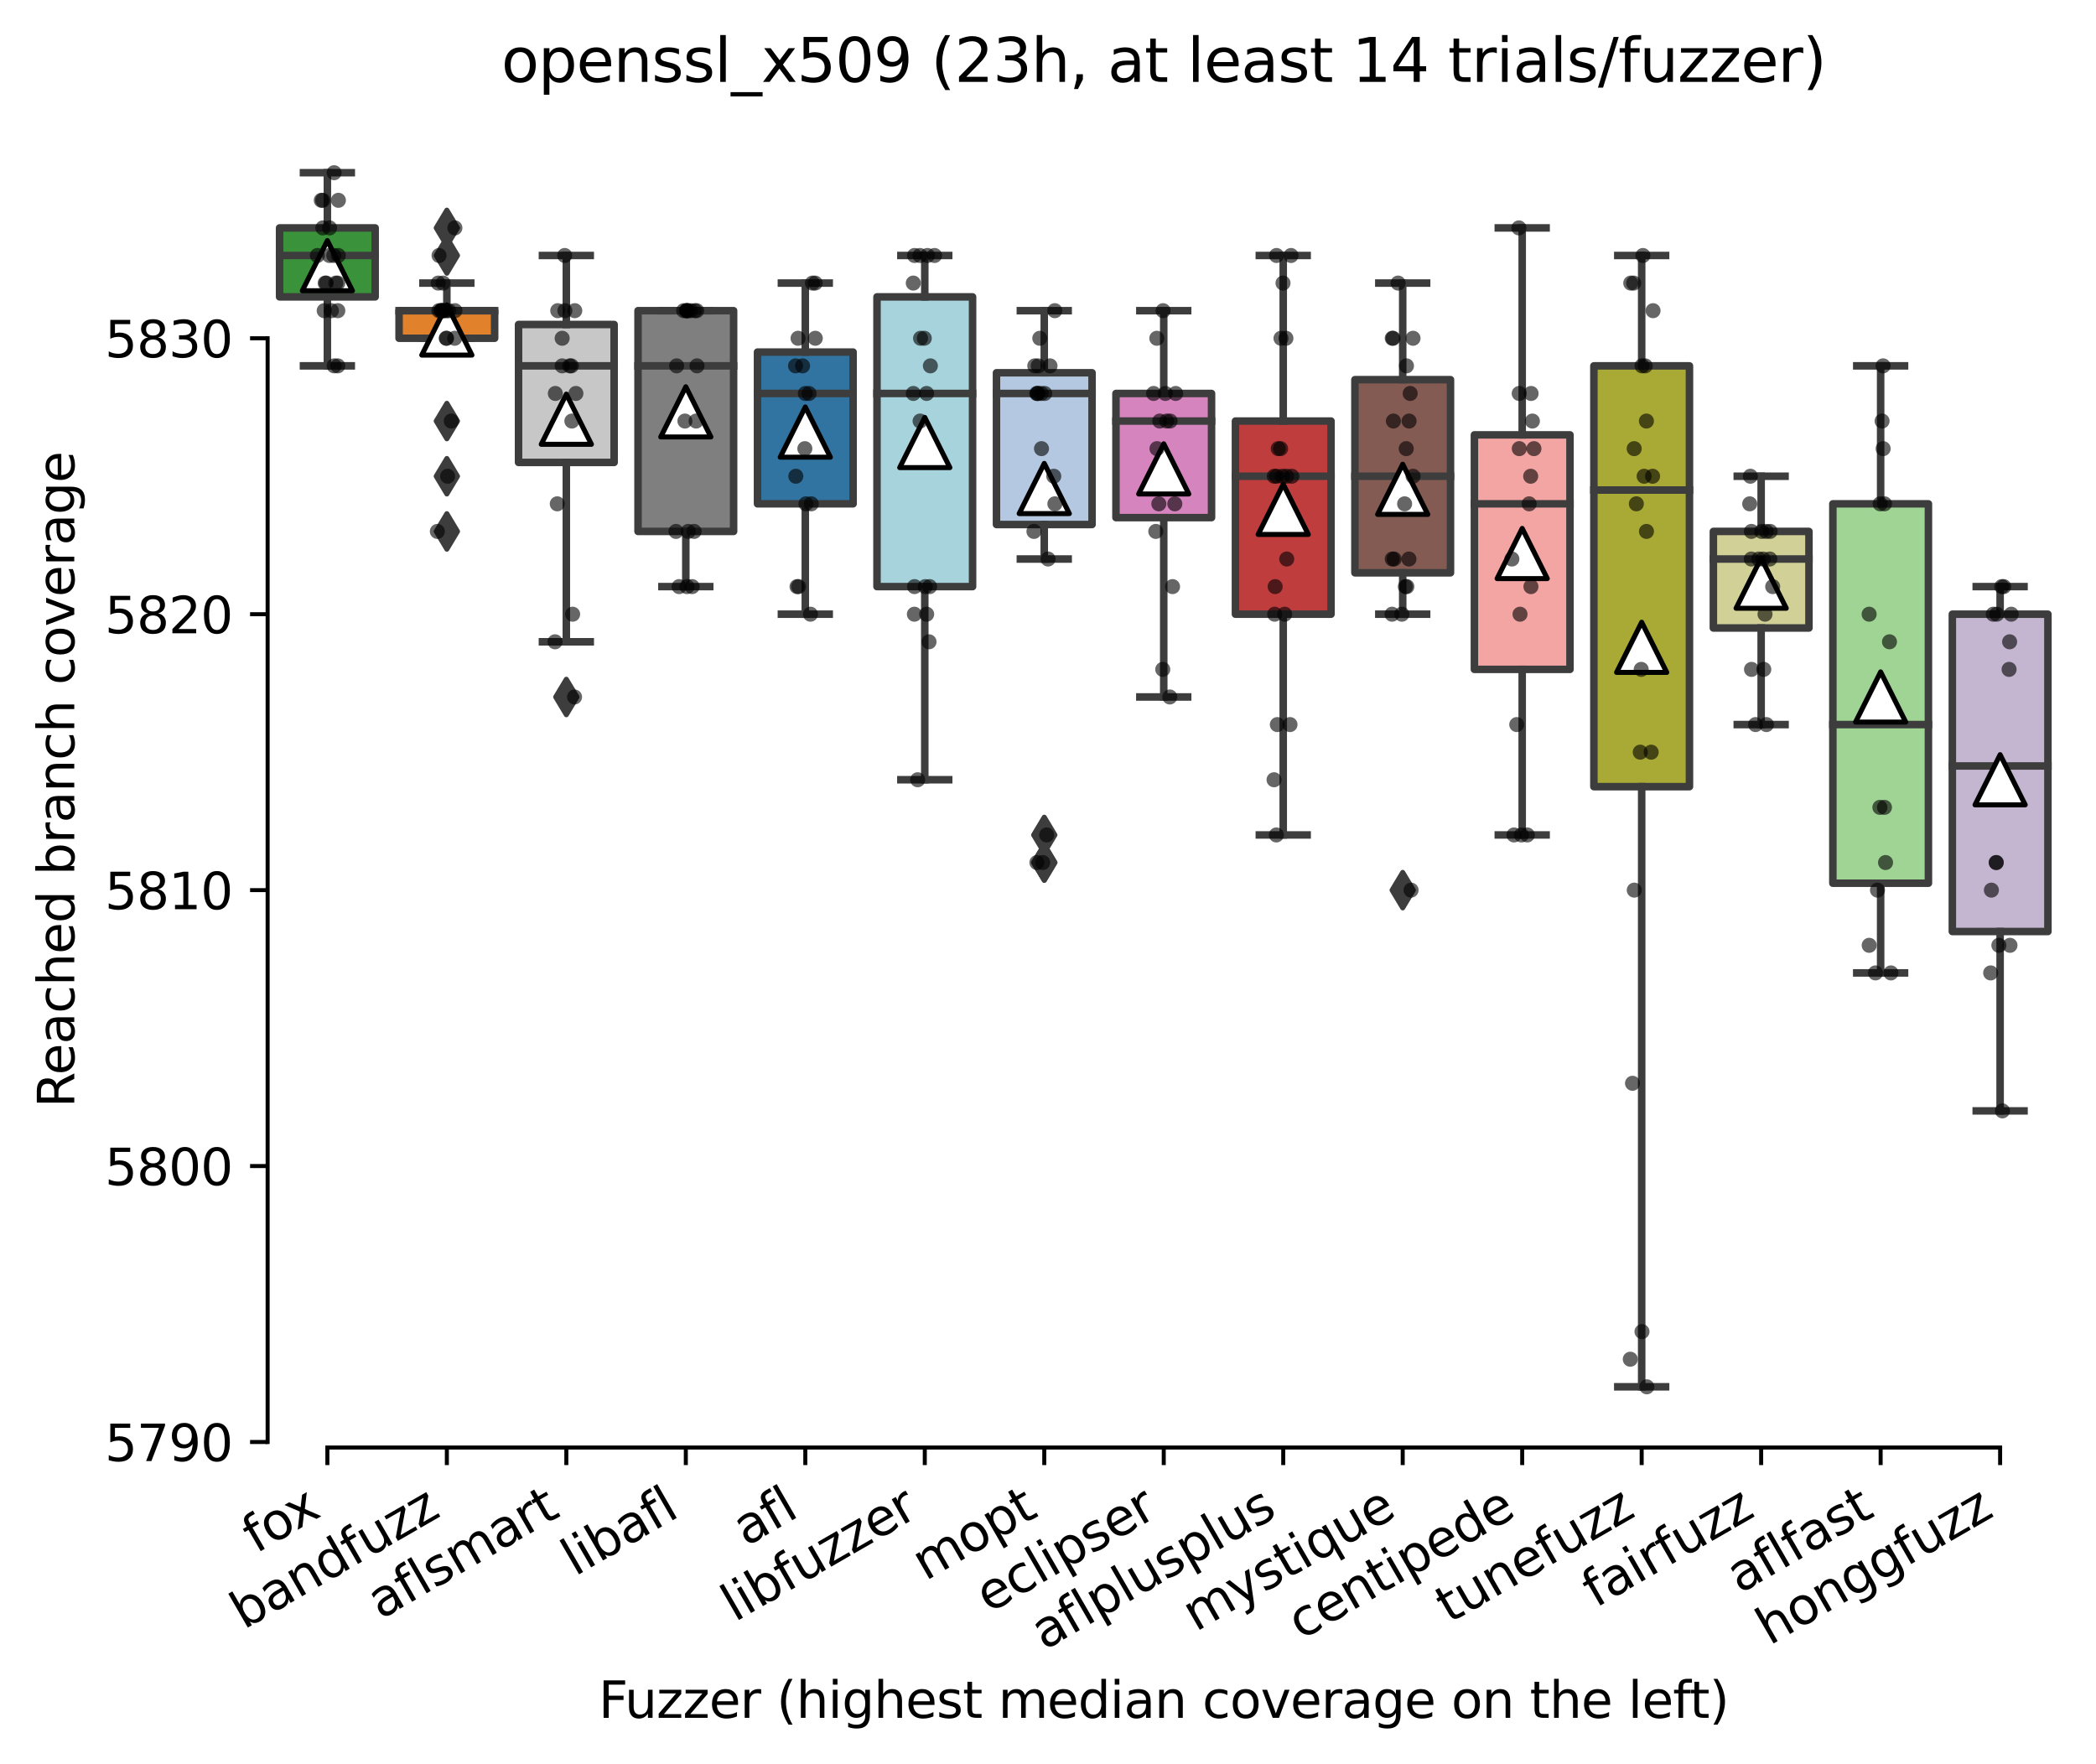 <?xml version="1.0" encoding="utf-8" standalone="no"?>
<!DOCTYPE svg PUBLIC "-//W3C//DTD SVG 1.1//EN"
  "http://www.w3.org/Graphics/SVG/1.1/DTD/svg11.dtd">
<svg xmlns:xlink="http://www.w3.org/1999/xlink" width="417.648pt" height="351.576pt" viewBox="0 0 417.648 351.576" xmlns="http://www.w3.org/2000/svg" version="1.1">
 <defs>
  <style type="text/css">*{stroke-linejoin: round; stroke-linecap: butt}</style>
 </defs>
 <g id="figure_1">
  <g id="patch_1">
   <path d="M 0 351.576 
L 417.648 351.576 
L 417.648 0 
L 0 0 
z
" style="fill: #ffffff"/>
  </g>
  <g id="axes_1">
   <g id="patch_2">
    <path d="M 53.328 288.43 
L 410.448 288.43 
L 410.448 22.318 
L 53.328 22.318 
z
" style="fill: #ffffff"/>
   </g>
   <g id="patch_3">
    <path d="M 55.709 59.156 
L 74.755 59.156 
L 74.755 45.41 
L 55.709 45.41 
L 55.709 59.156 
z
" clip-path="url(#pc3530022a4)" style="fill: #3a923a; stroke: #3d3d3d; stroke-width: 1.5; stroke-linejoin: miter"/>
   </g>
   <g id="patch_4">
    <path d="M 79.517 67.403 
L 98.563 67.403 
L 98.563 61.905 
L 79.517 61.905 
L 79.517 67.403 
z
" clip-path="url(#pc3530022a4)" style="fill: #e1812c; stroke: #3d3d3d; stroke-width: 1.5; stroke-linejoin: miter"/>
   </g>
   <g id="patch_5">
    <path d="M 103.325 92.145 
L 122.371 92.145 
L 122.371 64.654 
L 103.325 64.654 
L 103.325 92.145 
z
" clip-path="url(#pc3530022a4)" style="fill: #c7c7c7; stroke: #3d3d3d; stroke-width: 1.5; stroke-linejoin: miter"/>
   </g>
   <g id="patch_6">
    <path d="M 127.133 105.89 
L 146.179 105.89 
L 146.179 61.905 
L 127.133 61.905 
L 127.133 105.89 
z
" clip-path="url(#pc3530022a4)" style="fill: #7f7f7f; stroke: #3d3d3d; stroke-width: 1.5; stroke-linejoin: miter"/>
   </g>
   <g id="patch_7">
    <path d="M 150.941 100.392 
L 169.987 100.392 
L 169.987 70.152 
L 150.941 70.152 
L 150.941 100.392 
z
" clip-path="url(#pc3530022a4)" style="fill: #3274a1; stroke: #3d3d3d; stroke-width: 1.5; stroke-linejoin: miter"/>
   </g>
   <g id="patch_8">
    <path d="M 174.749 116.887 
L 193.795 116.887 
L 193.795 59.156 
L 174.749 59.156 
L 174.749 116.887 
z
" clip-path="url(#pc3530022a4)" style="fill: #a7d4dc; stroke: #3d3d3d; stroke-width: 1.5; stroke-linejoin: miter"/>
   </g>
   <g id="patch_9">
    <path d="M 198.557 104.516 
L 217.603 104.516 
L 217.603 74.276 
L 198.557 74.276 
L 198.557 104.516 
z
" clip-path="url(#pc3530022a4)" style="fill: #b5c8e1; stroke: #3d3d3d; stroke-width: 1.5; stroke-linejoin: miter"/>
   </g>
   <g id="patch_10">
    <path d="M 222.365 103.141 
L 241.411 103.141 
L 241.411 78.4 
L 222.365 78.4 
L 222.365 103.141 
z
" clip-path="url(#pc3530022a4)" style="fill: #d684bd; stroke: #3d3d3d; stroke-width: 1.5; stroke-linejoin: miter"/>
   </g>
   <g id="patch_11">
    <path d="M 246.173 122.385 
L 265.219 122.385 
L 265.219 83.898 
L 246.173 83.898 
L 246.173 122.385 
z
" clip-path="url(#pc3530022a4)" style="fill: #c03d3e; stroke: #3d3d3d; stroke-width: 1.5; stroke-linejoin: miter"/>
   </g>
   <g id="patch_12">
    <path d="M 269.981 114.138 
L 289.027 114.138 
L 289.027 75.65 
L 269.981 75.65 
L 269.981 114.138 
z
" clip-path="url(#pc3530022a4)" style="fill: #845b53; stroke: #3d3d3d; stroke-width: 1.5; stroke-linejoin: miter"/>
   </g>
   <g id="patch_13">
    <path d="M 293.789 133.381 
L 312.835 133.381 
L 312.835 86.647 
L 293.789 86.647 
L 293.789 133.381 
z
" clip-path="url(#pc3530022a4)" style="fill: #f2a5a3; stroke: #3d3d3d; stroke-width: 1.5; stroke-linejoin: miter"/>
   </g>
   <g id="patch_14">
    <path d="M 317.597 156.749 
L 336.643 156.749 
L 336.643 72.901 
L 317.597 72.901 
L 317.597 156.749 
z
" clip-path="url(#pc3530022a4)" style="fill: #a9aa35; stroke: #3d3d3d; stroke-width: 1.5; stroke-linejoin: miter"/>
   </g>
   <g id="patch_15">
    <path d="M 341.405 125.134 
L 360.451 125.134 
L 360.451 105.89 
L 341.405 105.89 
L 341.405 125.134 
z
" clip-path="url(#pc3530022a4)" style="fill: #d1d197; stroke: #3d3d3d; stroke-width: 1.5; stroke-linejoin: miter"/>
   </g>
   <g id="patch_16">
    <path d="M 365.213 175.992 
L 384.259 175.992 
L 384.259 100.392 
L 365.213 100.392 
L 365.213 175.992 
z
" clip-path="url(#pc3530022a4)" style="fill: #9fd495; stroke: #3d3d3d; stroke-width: 1.5; stroke-linejoin: miter"/>
   </g>
   <g id="patch_17">
    <path d="M 389.021 185.614 
L 408.067 185.614 
L 408.067 122.385 
L 389.021 122.385 
L 389.021 185.614 
z
" clip-path="url(#pc3530022a4)" style="fill: #c4b5d0; stroke: #3d3d3d; stroke-width: 1.5; stroke-linejoin: miter"/>
   </g>
   <g id="matplotlib.axis_1">
    <g id="xtick_1">
     <g id="line2d_1">
      <defs>
       <path id="m80fe41964e" d="M 0 0 
L 0 3.5 
" style="stroke: #000000; stroke-width: 0.8"/>
      </defs>
      <g>
       <use xlink:href="#m80fe41964e" x="65.232" y="288.43" style="stroke: #000000; stroke-width: 0.8"/>
      </g>
     </g>
     <g id="text_1">
      <!-- fox -->
      <g transform="translate(50.989 309.633) rotate(-30) scale(0.1 -0.1)">
       <defs>
        <path id="DejaVuSans-66" d="M 2375 4863 
L 2375 4384 
L 1825 4384 
Q 1516 4384 1395 4259 
Q 1275 4134 1275 3809 
L 1275 3500 
L 2222 3500 
L 2222 3053 
L 1275 3053 
L 1275 0 
L 697 0 
L 697 3053 
L 147 3053 
L 147 3500 
L 697 3500 
L 697 3744 
Q 697 4328 969 4595 
Q 1241 4863 1831 4863 
L 2375 4863 
z
" transform="scale(0.016)"/>
        <path id="DejaVuSans-6f" d="M 1959 3097 
Q 1497 3097 1228 2736 
Q 959 2375 959 1747 
Q 959 1119 1226 758 
Q 1494 397 1959 397 
Q 2419 397 2687 759 
Q 2956 1122 2956 1747 
Q 2956 2369 2687 2733 
Q 2419 3097 1959 3097 
z
M 1959 3584 
Q 2709 3584 3137 3096 
Q 3566 2609 3566 1747 
Q 3566 888 3137 398 
Q 2709 -91 1959 -91 
Q 1206 -91 779 398 
Q 353 888 353 1747 
Q 353 2609 779 3096 
Q 1206 3584 1959 3584 
z
" transform="scale(0.016)"/>
        <path id="DejaVuSans-78" d="M 3513 3500 
L 2247 1797 
L 3578 0 
L 2900 0 
L 1881 1375 
L 863 0 
L 184 0 
L 1544 1831 
L 300 3500 
L 978 3500 
L 1906 2253 
L 2834 3500 
L 3513 3500 
z
" transform="scale(0.016)"/>
       </defs>
       <use xlink:href="#DejaVuSans-66"/>
       <use xlink:href="#DejaVuSans-6f" x="35.205"/>
       <use xlink:href="#DejaVuSans-78" x="93.262"/>
      </g>
     </g>
    </g>
    <g id="xtick_2">
     <g id="line2d_2">
      <g>
       <use xlink:href="#m80fe41964e" x="89.04" y="288.43" style="stroke: #000000; stroke-width: 0.8"/>
      </g>
     </g>
     <g id="text_2">
      <!-- bandfuzz -->
      <g transform="translate(48.581 324.769) rotate(-30) scale(0.1 -0.1)">
       <defs>
        <path id="DejaVuSans-62" d="M 3116 1747 
Q 3116 2381 2855 2742 
Q 2594 3103 2138 3103 
Q 1681 3103 1420 2742 
Q 1159 2381 1159 1747 
Q 1159 1113 1420 752 
Q 1681 391 2138 391 
Q 2594 391 2855 752 
Q 3116 1113 3116 1747 
z
M 1159 2969 
Q 1341 3281 1617 3432 
Q 1894 3584 2278 3584 
Q 2916 3584 3314 3078 
Q 3713 2572 3713 1747 
Q 3713 922 3314 415 
Q 2916 -91 2278 -91 
Q 1894 -91 1617 61 
Q 1341 213 1159 525 
L 1159 0 
L 581 0 
L 581 4863 
L 1159 4863 
L 1159 2969 
z
" transform="scale(0.016)"/>
        <path id="DejaVuSans-61" d="M 2194 1759 
Q 1497 1759 1228 1600 
Q 959 1441 959 1056 
Q 959 750 1161 570 
Q 1363 391 1709 391 
Q 2188 391 2477 730 
Q 2766 1069 2766 1631 
L 2766 1759 
L 2194 1759 
z
M 3341 1997 
L 3341 0 
L 2766 0 
L 2766 531 
Q 2569 213 2275 61 
Q 1981 -91 1556 -91 
Q 1019 -91 701 211 
Q 384 513 384 1019 
Q 384 1609 779 1909 
Q 1175 2209 1959 2209 
L 2766 2209 
L 2766 2266 
Q 2766 2663 2505 2880 
Q 2244 3097 1772 3097 
Q 1472 3097 1187 3025 
Q 903 2953 641 2809 
L 641 3341 
Q 956 3463 1253 3523 
Q 1550 3584 1831 3584 
Q 2591 3584 2966 3190 
Q 3341 2797 3341 1997 
z
" transform="scale(0.016)"/>
        <path id="DejaVuSans-6e" d="M 3513 2113 
L 3513 0 
L 2938 0 
L 2938 2094 
Q 2938 2591 2744 2837 
Q 2550 3084 2163 3084 
Q 1697 3084 1428 2787 
Q 1159 2491 1159 1978 
L 1159 0 
L 581 0 
L 581 3500 
L 1159 3500 
L 1159 2956 
Q 1366 3272 1645 3428 
Q 1925 3584 2291 3584 
Q 2894 3584 3203 3211 
Q 3513 2838 3513 2113 
z
" transform="scale(0.016)"/>
        <path id="DejaVuSans-64" d="M 2906 2969 
L 2906 4863 
L 3481 4863 
L 3481 0 
L 2906 0 
L 2906 525 
Q 2725 213 2448 61 
Q 2172 -91 1784 -91 
Q 1150 -91 751 415 
Q 353 922 353 1747 
Q 353 2572 751 3078 
Q 1150 3584 1784 3584 
Q 2172 3584 2448 3432 
Q 2725 3281 2906 2969 
z
M 947 1747 
Q 947 1113 1208 752 
Q 1469 391 1925 391 
Q 2381 391 2643 752 
Q 2906 1113 2906 1747 
Q 2906 2381 2643 2742 
Q 2381 3103 1925 3103 
Q 1469 3103 1208 2742 
Q 947 2381 947 1747 
z
" transform="scale(0.016)"/>
        <path id="DejaVuSans-75" d="M 544 1381 
L 544 3500 
L 1119 3500 
L 1119 1403 
Q 1119 906 1312 657 
Q 1506 409 1894 409 
Q 2359 409 2629 706 
Q 2900 1003 2900 1516 
L 2900 3500 
L 3475 3500 
L 3475 0 
L 2900 0 
L 2900 538 
Q 2691 219 2414 64 
Q 2138 -91 1772 -91 
Q 1169 -91 856 284 
Q 544 659 544 1381 
z
M 1991 3584 
L 1991 3584 
z
" transform="scale(0.016)"/>
        <path id="DejaVuSans-7a" d="M 353 3500 
L 3084 3500 
L 3084 2975 
L 922 459 
L 3084 459 
L 3084 0 
L 275 0 
L 275 525 
L 2438 3041 
L 353 3041 
L 353 3500 
z
" transform="scale(0.016)"/>
       </defs>
       <use xlink:href="#DejaVuSans-62"/>
       <use xlink:href="#DejaVuSans-61" x="63.477"/>
       <use xlink:href="#DejaVuSans-6e" x="124.756"/>
       <use xlink:href="#DejaVuSans-64" x="188.135"/>
       <use xlink:href="#DejaVuSans-66" x="251.611"/>
       <use xlink:href="#DejaVuSans-75" x="286.816"/>
       <use xlink:href="#DejaVuSans-7a" x="350.195"/>
       <use xlink:href="#DejaVuSans-7a" x="402.686"/>
      </g>
     </g>
    </g>
    <g id="xtick_3">
     <g id="line2d_3">
      <g>
       <use xlink:href="#m80fe41964e" x="112.848" y="288.43" style="stroke: #000000; stroke-width: 0.8"/>
      </g>
     </g>
     <g id="text_3">
      <!-- aflsmart -->
      <g transform="translate(75.837 322.779) rotate(-30) scale(0.1 -0.1)">
       <defs>
        <path id="DejaVuSans-6c" d="M 603 4863 
L 1178 4863 
L 1178 0 
L 603 0 
L 603 4863 
z
" transform="scale(0.016)"/>
        <path id="DejaVuSans-73" d="M 2834 3397 
L 2834 2853 
Q 2591 2978 2328 3040 
Q 2066 3103 1784 3103 
Q 1356 3103 1142 2972 
Q 928 2841 928 2578 
Q 928 2378 1081 2264 
Q 1234 2150 1697 2047 
L 1894 2003 
Q 2506 1872 2764 1633 
Q 3022 1394 3022 966 
Q 3022 478 2636 193 
Q 2250 -91 1575 -91 
Q 1294 -91 989 -36 
Q 684 19 347 128 
L 347 722 
Q 666 556 975 473 
Q 1284 391 1588 391 
Q 1994 391 2212 530 
Q 2431 669 2431 922 
Q 2431 1156 2273 1281 
Q 2116 1406 1581 1522 
L 1381 1569 
Q 847 1681 609 1914 
Q 372 2147 372 2553 
Q 372 3047 722 3315 
Q 1072 3584 1716 3584 
Q 2034 3584 2315 3537 
Q 2597 3491 2834 3397 
z
" transform="scale(0.016)"/>
        <path id="DejaVuSans-6d" d="M 3328 2828 
Q 3544 3216 3844 3400 
Q 4144 3584 4550 3584 
Q 5097 3584 5394 3201 
Q 5691 2819 5691 2113 
L 5691 0 
L 5113 0 
L 5113 2094 
Q 5113 2597 4934 2840 
Q 4756 3084 4391 3084 
Q 3944 3084 3684 2787 
Q 3425 2491 3425 1978 
L 3425 0 
L 2847 0 
L 2847 2094 
Q 2847 2600 2669 2842 
Q 2491 3084 2119 3084 
Q 1678 3084 1418 2786 
Q 1159 2488 1159 1978 
L 1159 0 
L 581 0 
L 581 3500 
L 1159 3500 
L 1159 2956 
Q 1356 3278 1631 3431 
Q 1906 3584 2284 3584 
Q 2666 3584 2933 3390 
Q 3200 3197 3328 2828 
z
" transform="scale(0.016)"/>
        <path id="DejaVuSans-72" d="M 2631 2963 
Q 2534 3019 2420 3045 
Q 2306 3072 2169 3072 
Q 1681 3072 1420 2755 
Q 1159 2438 1159 1844 
L 1159 0 
L 581 0 
L 581 3500 
L 1159 3500 
L 1159 2956 
Q 1341 3275 1631 3429 
Q 1922 3584 2338 3584 
Q 2397 3584 2469 3576 
Q 2541 3569 2628 3553 
L 2631 2963 
z
" transform="scale(0.016)"/>
        <path id="DejaVuSans-74" d="M 1172 4494 
L 1172 3500 
L 2356 3500 
L 2356 3053 
L 1172 3053 
L 1172 1153 
Q 1172 725 1289 603 
Q 1406 481 1766 481 
L 2356 481 
L 2356 0 
L 1766 0 
Q 1100 0 847 248 
Q 594 497 594 1153 
L 594 3053 
L 172 3053 
L 172 3500 
L 594 3500 
L 594 4494 
L 1172 4494 
z
" transform="scale(0.016)"/>
       </defs>
       <use xlink:href="#DejaVuSans-61"/>
       <use xlink:href="#DejaVuSans-66" x="61.279"/>
       <use xlink:href="#DejaVuSans-6c" x="96.484"/>
       <use xlink:href="#DejaVuSans-73" x="124.268"/>
       <use xlink:href="#DejaVuSans-6d" x="176.367"/>
       <use xlink:href="#DejaVuSans-61" x="273.779"/>
       <use xlink:href="#DejaVuSans-72" x="335.059"/>
       <use xlink:href="#DejaVuSans-74" x="376.172"/>
      </g>
     </g>
    </g>
    <g id="xtick_4">
     <g id="line2d_4">
      <g>
       <use xlink:href="#m80fe41964e" x="136.656" y="288.43" style="stroke: #000000; stroke-width: 0.8"/>
      </g>
     </g>
     <g id="text_4">
      <!-- libafl -->
      <g transform="translate(114.545 314.176) rotate(-30) scale(0.1 -0.1)">
       <defs>
        <path id="DejaVuSans-69" d="M 603 3500 
L 1178 3500 
L 1178 0 
L 603 0 
L 603 3500 
z
M 603 4863 
L 1178 4863 
L 1178 4134 
L 603 4134 
L 603 4863 
z
" transform="scale(0.016)"/>
       </defs>
       <use xlink:href="#DejaVuSans-6c"/>
       <use xlink:href="#DejaVuSans-69" x="27.783"/>
       <use xlink:href="#DejaVuSans-62" x="55.566"/>
       <use xlink:href="#DejaVuSans-61" x="119.043"/>
       <use xlink:href="#DejaVuSans-66" x="180.322"/>
       <use xlink:href="#DejaVuSans-6c" x="215.527"/>
      </g>
     </g>
    </g>
    <g id="xtick_5">
     <g id="line2d_5">
      <g>
       <use xlink:href="#m80fe41964e" x="160.464" y="288.43" style="stroke: #000000; stroke-width: 0.8"/>
      </g>
     </g>
     <g id="text_5">
      <!-- afl -->
      <g transform="translate(148.663 308.224) rotate(-30) scale(0.1 -0.1)">
       <use xlink:href="#DejaVuSans-61"/>
       <use xlink:href="#DejaVuSans-66" x="61.279"/>
       <use xlink:href="#DejaVuSans-6c" x="96.484"/>
      </g>
     </g>
    </g>
    <g id="xtick_6">
     <g id="line2d_6">
      <g>
       <use xlink:href="#m80fe41964e" x="184.272" y="288.43" style="stroke: #000000; stroke-width: 0.8"/>
      </g>
     </g>
     <g id="text_6">
      <!-- libfuzzer -->
      <g transform="translate(146.406 323.272) rotate(-30) scale(0.1 -0.1)">
       <defs>
        <path id="DejaVuSans-65" d="M 3597 1894 
L 3597 1613 
L 953 1613 
Q 991 1019 1311 708 
Q 1631 397 2203 397 
Q 2534 397 2845 478 
Q 3156 559 3463 722 
L 3463 178 
Q 3153 47 2828 -22 
Q 2503 -91 2169 -91 
Q 1331 -91 842 396 
Q 353 884 353 1716 
Q 353 2575 817 3079 
Q 1281 3584 2069 3584 
Q 2775 3584 3186 3129 
Q 3597 2675 3597 1894 
z
M 3022 2063 
Q 3016 2534 2758 2815 
Q 2500 3097 2075 3097 
Q 1594 3097 1305 2825 
Q 1016 2553 972 2059 
L 3022 2063 
z
" transform="scale(0.016)"/>
       </defs>
       <use xlink:href="#DejaVuSans-6c"/>
       <use xlink:href="#DejaVuSans-69" x="27.783"/>
       <use xlink:href="#DejaVuSans-62" x="55.566"/>
       <use xlink:href="#DejaVuSans-66" x="119.043"/>
       <use xlink:href="#DejaVuSans-75" x="154.248"/>
       <use xlink:href="#DejaVuSans-7a" x="217.627"/>
       <use xlink:href="#DejaVuSans-7a" x="270.117"/>
       <use xlink:href="#DejaVuSans-65" x="322.607"/>
       <use xlink:href="#DejaVuSans-72" x="384.131"/>
      </g>
     </g>
    </g>
    <g id="xtick_7">
     <g id="line2d_7">
      <g>
       <use xlink:href="#m80fe41964e" x="208.08" y="288.43" style="stroke: #000000; stroke-width: 0.8"/>
      </g>
     </g>
     <g id="text_7">
      <!-- mopt -->
      <g transform="translate(184.413 315.075) rotate(-30) scale(0.1 -0.1)">
       <defs>
        <path id="DejaVuSans-70" d="M 1159 525 
L 1159 -1331 
L 581 -1331 
L 581 3500 
L 1159 3500 
L 1159 2969 
Q 1341 3281 1617 3432 
Q 1894 3584 2278 3584 
Q 2916 3584 3314 3078 
Q 3713 2572 3713 1747 
Q 3713 922 3314 415 
Q 2916 -91 2278 -91 
Q 1894 -91 1617 61 
Q 1341 213 1159 525 
z
M 3116 1747 
Q 3116 2381 2855 2742 
Q 2594 3103 2138 3103 
Q 1681 3103 1420 2742 
Q 1159 2381 1159 1747 
Q 1159 1113 1420 752 
Q 1681 391 2138 391 
Q 2594 391 2855 752 
Q 3116 1113 3116 1747 
z
" transform="scale(0.016)"/>
       </defs>
       <use xlink:href="#DejaVuSans-6d"/>
       <use xlink:href="#DejaVuSans-6f" x="97.412"/>
       <use xlink:href="#DejaVuSans-70" x="158.594"/>
       <use xlink:href="#DejaVuSans-74" x="222.07"/>
      </g>
     </g>
    </g>
    <g id="xtick_8">
     <g id="line2d_8">
      <g>
       <use xlink:href="#m80fe41964e" x="231.888" y="288.43" style="stroke: #000000; stroke-width: 0.8"/>
      </g>
     </g>
     <g id="text_8">
      <!-- eclipser -->
      <g transform="translate(197.048 321.525) rotate(-30) scale(0.1 -0.1)">
       <defs>
        <path id="DejaVuSans-63" d="M 3122 3366 
L 3122 2828 
Q 2878 2963 2633 3030 
Q 2388 3097 2138 3097 
Q 1578 3097 1268 2742 
Q 959 2388 959 1747 
Q 959 1106 1268 751 
Q 1578 397 2138 397 
Q 2388 397 2633 464 
Q 2878 531 3122 666 
L 3122 134 
Q 2881 22 2623 -34 
Q 2366 -91 2075 -91 
Q 1284 -91 818 406 
Q 353 903 353 1747 
Q 353 2603 823 3093 
Q 1294 3584 2113 3584 
Q 2378 3584 2631 3529 
Q 2884 3475 3122 3366 
z
" transform="scale(0.016)"/>
       </defs>
       <use xlink:href="#DejaVuSans-65"/>
       <use xlink:href="#DejaVuSans-63" x="61.523"/>
       <use xlink:href="#DejaVuSans-6c" x="116.504"/>
       <use xlink:href="#DejaVuSans-69" x="144.287"/>
       <use xlink:href="#DejaVuSans-70" x="172.07"/>
       <use xlink:href="#DejaVuSans-73" x="235.547"/>
       <use xlink:href="#DejaVuSans-65" x="287.646"/>
       <use xlink:href="#DejaVuSans-72" x="349.17"/>
      </g>
     </g>
    </g>
    <g id="xtick_9">
     <g id="line2d_9">
      <g>
       <use xlink:href="#m80fe41964e" x="255.696" y="288.43" style="stroke: #000000; stroke-width: 0.8"/>
      </g>
     </g>
     <g id="text_9">
      <!-- aflplusplus -->
      <g transform="translate(208.087 328.897) rotate(-30) scale(0.1 -0.1)">
       <use xlink:href="#DejaVuSans-61"/>
       <use xlink:href="#DejaVuSans-66" x="61.279"/>
       <use xlink:href="#DejaVuSans-6c" x="96.484"/>
       <use xlink:href="#DejaVuSans-70" x="124.268"/>
       <use xlink:href="#DejaVuSans-6c" x="187.744"/>
       <use xlink:href="#DejaVuSans-75" x="215.527"/>
       <use xlink:href="#DejaVuSans-73" x="278.906"/>
       <use xlink:href="#DejaVuSans-70" x="331.006"/>
       <use xlink:href="#DejaVuSans-6c" x="394.482"/>
       <use xlink:href="#DejaVuSans-75" x="422.266"/>
       <use xlink:href="#DejaVuSans-73" x="485.645"/>
      </g>
     </g>
    </g>
    <g id="xtick_10">
     <g id="line2d_10">
      <g>
       <use xlink:href="#m80fe41964e" x="279.504" y="288.43" style="stroke: #000000; stroke-width: 0.8"/>
      </g>
     </g>
     <g id="text_10">
      <!-- mystique -->
      <g transform="translate(238.275 325.214) rotate(-30) scale(0.1 -0.1)">
       <defs>
        <path id="DejaVuSans-79" d="M 2059 -325 
Q 1816 -950 1584 -1140 
Q 1353 -1331 966 -1331 
L 506 -1331 
L 506 -850 
L 844 -850 
Q 1081 -850 1212 -737 
Q 1344 -625 1503 -206 
L 1606 56 
L 191 3500 
L 800 3500 
L 1894 763 
L 2988 3500 
L 3597 3500 
L 2059 -325 
z
" transform="scale(0.016)"/>
        <path id="DejaVuSans-71" d="M 947 1747 
Q 947 1113 1208 752 
Q 1469 391 1925 391 
Q 2381 391 2643 752 
Q 2906 1113 2906 1747 
Q 2906 2381 2643 2742 
Q 2381 3103 1925 3103 
Q 1469 3103 1208 2742 
Q 947 2381 947 1747 
z
M 2906 525 
Q 2725 213 2448 61 
Q 2172 -91 1784 -91 
Q 1150 -91 751 415 
Q 353 922 353 1747 
Q 353 2572 751 3078 
Q 1150 3584 1784 3584 
Q 2172 3584 2448 3432 
Q 2725 3281 2906 2969 
L 2906 3500 
L 3481 3500 
L 3481 -1331 
L 2906 -1331 
L 2906 525 
z
" transform="scale(0.016)"/>
       </defs>
       <use xlink:href="#DejaVuSans-6d"/>
       <use xlink:href="#DejaVuSans-79" x="97.412"/>
       <use xlink:href="#DejaVuSans-73" x="156.592"/>
       <use xlink:href="#DejaVuSans-74" x="208.691"/>
       <use xlink:href="#DejaVuSans-69" x="247.9"/>
       <use xlink:href="#DejaVuSans-71" x="275.684"/>
       <use xlink:href="#DejaVuSans-75" x="339.16"/>
       <use xlink:href="#DejaVuSans-65" x="402.539"/>
      </g>
     </g>
    </g>
    <g id="xtick_11">
     <g id="line2d_11">
      <g>
       <use xlink:href="#m80fe41964e" x="303.312" y="288.43" style="stroke: #000000; stroke-width: 0.8"/>
      </g>
     </g>
     <g id="text_11">
      <!-- centipede -->
      <g transform="translate(259.239 326.856) rotate(-30) scale(0.1 -0.1)">
       <use xlink:href="#DejaVuSans-63"/>
       <use xlink:href="#DejaVuSans-65" x="54.98"/>
       <use xlink:href="#DejaVuSans-6e" x="116.504"/>
       <use xlink:href="#DejaVuSans-74" x="179.883"/>
       <use xlink:href="#DejaVuSans-69" x="219.092"/>
       <use xlink:href="#DejaVuSans-70" x="246.875"/>
       <use xlink:href="#DejaVuSans-65" x="310.352"/>
       <use xlink:href="#DejaVuSans-64" x="371.875"/>
       <use xlink:href="#DejaVuSans-65" x="435.352"/>
      </g>
     </g>
    </g>
    <g id="xtick_12">
     <g id="line2d_12">
      <g>
       <use xlink:href="#m80fe41964e" x="327.12" y="288.43" style="stroke: #000000; stroke-width: 0.8"/>
      </g>
     </g>
     <g id="text_12">
      <!-- tunefuzz -->
      <g transform="translate(288.752 323.562) rotate(-30) scale(0.1 -0.1)">
       <use xlink:href="#DejaVuSans-74"/>
       <use xlink:href="#DejaVuSans-75" x="39.209"/>
       <use xlink:href="#DejaVuSans-6e" x="102.588"/>
       <use xlink:href="#DejaVuSans-65" x="165.967"/>
       <use xlink:href="#DejaVuSans-66" x="227.49"/>
       <use xlink:href="#DejaVuSans-75" x="262.695"/>
       <use xlink:href="#DejaVuSans-7a" x="326.074"/>
       <use xlink:href="#DejaVuSans-7a" x="378.564"/>
      </g>
     </g>
    </g>
    <g id="xtick_13">
     <g id="line2d_13">
      <g>
       <use xlink:href="#m80fe41964e" x="350.928" y="288.43" style="stroke: #000000; stroke-width: 0.8"/>
      </g>
     </g>
     <g id="text_13">
      <!-- fairfuzz -->
      <g transform="translate(317.939 320.457) rotate(-30) scale(0.1 -0.1)">
       <use xlink:href="#DejaVuSans-66"/>
       <use xlink:href="#DejaVuSans-61" x="35.205"/>
       <use xlink:href="#DejaVuSans-69" x="96.484"/>
       <use xlink:href="#DejaVuSans-72" x="124.268"/>
       <use xlink:href="#DejaVuSans-66" x="165.381"/>
       <use xlink:href="#DejaVuSans-75" x="200.586"/>
       <use xlink:href="#DejaVuSans-7a" x="263.965"/>
       <use xlink:href="#DejaVuSans-7a" x="316.455"/>
      </g>
     </g>
    </g>
    <g id="xtick_14">
     <g id="line2d_14">
      <g>
       <use xlink:href="#m80fe41964e" x="374.736" y="288.43" style="stroke: #000000; stroke-width: 0.8"/>
      </g>
     </g>
     <g id="text_14">
      <!-- aflfast -->
      <g transform="translate(346.672 317.613) rotate(-30) scale(0.1 -0.1)">
       <use xlink:href="#DejaVuSans-61"/>
       <use xlink:href="#DejaVuSans-66" x="61.279"/>
       <use xlink:href="#DejaVuSans-6c" x="96.484"/>
       <use xlink:href="#DejaVuSans-66" x="124.268"/>
       <use xlink:href="#DejaVuSans-61" x="159.473"/>
       <use xlink:href="#DejaVuSans-73" x="220.752"/>
       <use xlink:href="#DejaVuSans-74" x="272.852"/>
      </g>
     </g>
    </g>
    <g id="xtick_15">
     <g id="line2d_15">
      <g>
       <use xlink:href="#m80fe41964e" x="398.544" y="288.43" style="stroke: #000000; stroke-width: 0.8"/>
      </g>
     </g>
     <g id="text_15">
      <!-- honggfuzz -->
      <g transform="translate(352.605 327.933) rotate(-30) scale(0.1 -0.1)">
       <defs>
        <path id="DejaVuSans-68" d="M 3513 2113 
L 3513 0 
L 2938 0 
L 2938 2094 
Q 2938 2591 2744 2837 
Q 2550 3084 2163 3084 
Q 1697 3084 1428 2787 
Q 1159 2491 1159 1978 
L 1159 0 
L 581 0 
L 581 4863 
L 1159 4863 
L 1159 2956 
Q 1366 3272 1645 3428 
Q 1925 3584 2291 3584 
Q 2894 3584 3203 3211 
Q 3513 2838 3513 2113 
z
" transform="scale(0.016)"/>
        <path id="DejaVuSans-67" d="M 2906 1791 
Q 2906 2416 2648 2759 
Q 2391 3103 1925 3103 
Q 1463 3103 1205 2759 
Q 947 2416 947 1791 
Q 947 1169 1205 825 
Q 1463 481 1925 481 
Q 2391 481 2648 825 
Q 2906 1169 2906 1791 
z
M 3481 434 
Q 3481 -459 3084 -895 
Q 2688 -1331 1869 -1331 
Q 1566 -1331 1297 -1286 
Q 1028 -1241 775 -1147 
L 775 -588 
Q 1028 -725 1275 -790 
Q 1522 -856 1778 -856 
Q 2344 -856 2625 -561 
Q 2906 -266 2906 331 
L 2906 616 
Q 2728 306 2450 153 
Q 2172 0 1784 0 
Q 1141 0 747 490 
Q 353 981 353 1791 
Q 353 2603 747 3093 
Q 1141 3584 1784 3584 
Q 2172 3584 2450 3431 
Q 2728 3278 2906 2969 
L 2906 3500 
L 3481 3500 
L 3481 434 
z
" transform="scale(0.016)"/>
       </defs>
       <use xlink:href="#DejaVuSans-68"/>
       <use xlink:href="#DejaVuSans-6f" x="63.379"/>
       <use xlink:href="#DejaVuSans-6e" x="124.561"/>
       <use xlink:href="#DejaVuSans-67" x="187.939"/>
       <use xlink:href="#DejaVuSans-67" x="251.416"/>
       <use xlink:href="#DejaVuSans-66" x="314.893"/>
       <use xlink:href="#DejaVuSans-75" x="350.098"/>
       <use xlink:href="#DejaVuSans-7a" x="413.477"/>
       <use xlink:href="#DejaVuSans-7a" x="465.967"/>
      </g>
     </g>
    </g>
    <g id="text_16">
     <!-- Fuzzer (highest median coverage on the left) -->
     <g transform="translate(119.27 342.297) scale(0.1 -0.1)">
      <defs>
       <path id="DejaVuSans-46" d="M 628 4666 
L 3309 4666 
L 3309 4134 
L 1259 4134 
L 1259 2759 
L 3109 2759 
L 3109 2228 
L 1259 2228 
L 1259 0 
L 628 0 
L 628 4666 
z
" transform="scale(0.016)"/>
       <path id="DejaVuSans-20" transform="scale(0.016)"/>
       <path id="DejaVuSans-28" d="M 1984 4856 
Q 1566 4138 1362 3434 
Q 1159 2731 1159 2009 
Q 1159 1288 1364 580 
Q 1569 -128 1984 -844 
L 1484 -844 
Q 1016 -109 783 600 
Q 550 1309 550 2009 
Q 550 2706 781 3412 
Q 1013 4119 1484 4856 
L 1984 4856 
z
" transform="scale(0.016)"/>
       <path id="DejaVuSans-76" d="M 191 3500 
L 800 3500 
L 1894 563 
L 2988 3500 
L 3597 3500 
L 2284 0 
L 1503 0 
L 191 3500 
z
" transform="scale(0.016)"/>
       <path id="DejaVuSans-29" d="M 513 4856 
L 1013 4856 
Q 1481 4119 1714 3412 
Q 1947 2706 1947 2009 
Q 1947 1309 1714 600 
Q 1481 -109 1013 -844 
L 513 -844 
Q 928 -128 1133 580 
Q 1338 1288 1338 2009 
Q 1338 2731 1133 3434 
Q 928 4138 513 4856 
z
" transform="scale(0.016)"/>
      </defs>
      <use xlink:href="#DejaVuSans-46"/>
      <use xlink:href="#DejaVuSans-75" x="52.02"/>
      <use xlink:href="#DejaVuSans-7a" x="115.398"/>
      <use xlink:href="#DejaVuSans-7a" x="167.889"/>
      <use xlink:href="#DejaVuSans-65" x="220.379"/>
      <use xlink:href="#DejaVuSans-72" x="281.902"/>
      <use xlink:href="#DejaVuSans-20" x="323.016"/>
      <use xlink:href="#DejaVuSans-28" x="354.803"/>
      <use xlink:href="#DejaVuSans-68" x="393.816"/>
      <use xlink:href="#DejaVuSans-69" x="457.195"/>
      <use xlink:href="#DejaVuSans-67" x="484.979"/>
      <use xlink:href="#DejaVuSans-68" x="548.455"/>
      <use xlink:href="#DejaVuSans-65" x="611.834"/>
      <use xlink:href="#DejaVuSans-73" x="673.357"/>
      <use xlink:href="#DejaVuSans-74" x="725.457"/>
      <use xlink:href="#DejaVuSans-20" x="764.666"/>
      <use xlink:href="#DejaVuSans-6d" x="796.453"/>
      <use xlink:href="#DejaVuSans-65" x="893.865"/>
      <use xlink:href="#DejaVuSans-64" x="955.389"/>
      <use xlink:href="#DejaVuSans-69" x="1018.865"/>
      <use xlink:href="#DejaVuSans-61" x="1046.648"/>
      <use xlink:href="#DejaVuSans-6e" x="1107.928"/>
      <use xlink:href="#DejaVuSans-20" x="1171.307"/>
      <use xlink:href="#DejaVuSans-63" x="1203.094"/>
      <use xlink:href="#DejaVuSans-6f" x="1258.074"/>
      <use xlink:href="#DejaVuSans-76" x="1319.256"/>
      <use xlink:href="#DejaVuSans-65" x="1378.436"/>
      <use xlink:href="#DejaVuSans-72" x="1439.959"/>
      <use xlink:href="#DejaVuSans-61" x="1481.072"/>
      <use xlink:href="#DejaVuSans-67" x="1542.352"/>
      <use xlink:href="#DejaVuSans-65" x="1605.828"/>
      <use xlink:href="#DejaVuSans-20" x="1667.352"/>
      <use xlink:href="#DejaVuSans-6f" x="1699.139"/>
      <use xlink:href="#DejaVuSans-6e" x="1760.32"/>
      <use xlink:href="#DejaVuSans-20" x="1823.699"/>
      <use xlink:href="#DejaVuSans-74" x="1855.486"/>
      <use xlink:href="#DejaVuSans-68" x="1894.695"/>
      <use xlink:href="#DejaVuSans-65" x="1958.074"/>
      <use xlink:href="#DejaVuSans-20" x="2019.598"/>
      <use xlink:href="#DejaVuSans-6c" x="2051.385"/>
      <use xlink:href="#DejaVuSans-65" x="2079.168"/>
      <use xlink:href="#DejaVuSans-66" x="2140.691"/>
      <use xlink:href="#DejaVuSans-74" x="2174.146"/>
      <use xlink:href="#DejaVuSans-29" x="2213.355"/>
     </g>
    </g>
   </g>
   <g id="matplotlib.axis_2">
    <g id="ytick_1">
     <g id="line2d_16">
      <defs>
       <path id="mcf79a1eecb" d="M 0 0 
L -3.5 0 
" style="stroke: #000000; stroke-width: 0.8"/>
      </defs>
      <g>
       <use xlink:href="#mcf79a1eecb" x="53.328" y="287.33" style="stroke: #000000; stroke-width: 0.8"/>
      </g>
     </g>
     <g id="text_17">
      <!-- 5790 -->
      <g transform="translate(20.878 291.13) scale(0.1 -0.1)">
       <defs>
        <path id="DejaVuSans-35" d="M 691 4666 
L 3169 4666 
L 3169 4134 
L 1269 4134 
L 1269 2991 
Q 1406 3038 1543 3061 
Q 1681 3084 1819 3084 
Q 2600 3084 3056 2656 
Q 3513 2228 3513 1497 
Q 3513 744 3044 326 
Q 2575 -91 1722 -91 
Q 1428 -91 1123 -41 
Q 819 9 494 109 
L 494 744 
Q 775 591 1075 516 
Q 1375 441 1709 441 
Q 2250 441 2565 725 
Q 2881 1009 2881 1497 
Q 2881 1984 2565 2268 
Q 2250 2553 1709 2553 
Q 1456 2553 1204 2497 
Q 953 2441 691 2322 
L 691 4666 
z
" transform="scale(0.016)"/>
        <path id="DejaVuSans-37" d="M 525 4666 
L 3525 4666 
L 3525 4397 
L 1831 0 
L 1172 0 
L 2766 4134 
L 525 4134 
L 525 4666 
z
" transform="scale(0.016)"/>
        <path id="DejaVuSans-39" d="M 703 97 
L 703 672 
Q 941 559 1184 500 
Q 1428 441 1663 441 
Q 2288 441 2617 861 
Q 2947 1281 2994 2138 
Q 2813 1869 2534 1725 
Q 2256 1581 1919 1581 
Q 1219 1581 811 2004 
Q 403 2428 403 3163 
Q 403 3881 828 4315 
Q 1253 4750 1959 4750 
Q 2769 4750 3195 4129 
Q 3622 3509 3622 2328 
Q 3622 1225 3098 567 
Q 2575 -91 1691 -91 
Q 1453 -91 1209 -44 
Q 966 3 703 97 
z
M 1959 2075 
Q 2384 2075 2632 2365 
Q 2881 2656 2881 3163 
Q 2881 3666 2632 3958 
Q 2384 4250 1959 4250 
Q 1534 4250 1286 3958 
Q 1038 3666 1038 3163 
Q 1038 2656 1286 2365 
Q 1534 2075 1959 2075 
z
" transform="scale(0.016)"/>
        <path id="DejaVuSans-30" d="M 2034 4250 
Q 1547 4250 1301 3770 
Q 1056 3291 1056 2328 
Q 1056 1369 1301 889 
Q 1547 409 2034 409 
Q 2525 409 2770 889 
Q 3016 1369 3016 2328 
Q 3016 3291 2770 3770 
Q 2525 4250 2034 4250 
z
M 2034 4750 
Q 2819 4750 3233 4129 
Q 3647 3509 3647 2328 
Q 3647 1150 3233 529 
Q 2819 -91 2034 -91 
Q 1250 -91 836 529 
Q 422 1150 422 2328 
Q 422 3509 836 4129 
Q 1250 4750 2034 4750 
z
" transform="scale(0.016)"/>
       </defs>
       <use xlink:href="#DejaVuSans-35"/>
       <use xlink:href="#DejaVuSans-37" x="63.623"/>
       <use xlink:href="#DejaVuSans-39" x="127.246"/>
       <use xlink:href="#DejaVuSans-30" x="190.869"/>
      </g>
     </g>
    </g>
    <g id="ytick_2">
     <g id="line2d_17">
      <g>
       <use xlink:href="#mcf79a1eecb" x="53.328" y="232.349" style="stroke: #000000; stroke-width: 0.8"/>
      </g>
     </g>
     <g id="text_18">
      <!-- 5800 -->
      <g transform="translate(20.878 236.148) scale(0.1 -0.1)">
       <defs>
        <path id="DejaVuSans-38" d="M 2034 2216 
Q 1584 2216 1326 1975 
Q 1069 1734 1069 1313 
Q 1069 891 1326 650 
Q 1584 409 2034 409 
Q 2484 409 2743 651 
Q 3003 894 3003 1313 
Q 3003 1734 2745 1975 
Q 2488 2216 2034 2216 
z
M 1403 2484 
Q 997 2584 770 2862 
Q 544 3141 544 3541 
Q 544 4100 942 4425 
Q 1341 4750 2034 4750 
Q 2731 4750 3128 4425 
Q 3525 4100 3525 3541 
Q 3525 3141 3298 2862 
Q 3072 2584 2669 2484 
Q 3125 2378 3379 2068 
Q 3634 1759 3634 1313 
Q 3634 634 3220 271 
Q 2806 -91 2034 -91 
Q 1263 -91 848 271 
Q 434 634 434 1313 
Q 434 1759 690 2068 
Q 947 2378 1403 2484 
z
M 1172 3481 
Q 1172 3119 1398 2916 
Q 1625 2713 2034 2713 
Q 2441 2713 2670 2916 
Q 2900 3119 2900 3481 
Q 2900 3844 2670 4047 
Q 2441 4250 2034 4250 
Q 1625 4250 1398 4047 
Q 1172 3844 1172 3481 
z
" transform="scale(0.016)"/>
       </defs>
       <use xlink:href="#DejaVuSans-35"/>
       <use xlink:href="#DejaVuSans-38" x="63.623"/>
       <use xlink:href="#DejaVuSans-30" x="127.246"/>
       <use xlink:href="#DejaVuSans-30" x="190.869"/>
      </g>
     </g>
    </g>
    <g id="ytick_3">
     <g id="line2d_18">
      <g>
       <use xlink:href="#mcf79a1eecb" x="53.328" y="177.367" style="stroke: #000000; stroke-width: 0.8"/>
      </g>
     </g>
     <g id="text_19">
      <!-- 5810 -->
      <g transform="translate(20.878 181.166) scale(0.1 -0.1)">
       <defs>
        <path id="DejaVuSans-31" d="M 794 531 
L 1825 531 
L 1825 4091 
L 703 3866 
L 703 4441 
L 1819 4666 
L 2450 4666 
L 2450 531 
L 3481 531 
L 3481 0 
L 794 0 
L 794 531 
z
" transform="scale(0.016)"/>
       </defs>
       <use xlink:href="#DejaVuSans-35"/>
       <use xlink:href="#DejaVuSans-38" x="63.623"/>
       <use xlink:href="#DejaVuSans-31" x="127.246"/>
       <use xlink:href="#DejaVuSans-30" x="190.869"/>
      </g>
     </g>
    </g>
    <g id="ytick_4">
     <g id="line2d_19">
      <g>
       <use xlink:href="#mcf79a1eecb" x="53.328" y="122.385" style="stroke: #000000; stroke-width: 0.8"/>
      </g>
     </g>
     <g id="text_20">
      <!-- 5820 -->
      <g transform="translate(20.878 126.184) scale(0.1 -0.1)">
       <defs>
        <path id="DejaVuSans-32" d="M 1228 531 
L 3431 531 
L 3431 0 
L 469 0 
L 469 531 
Q 828 903 1448 1529 
Q 2069 2156 2228 2338 
Q 2531 2678 2651 2914 
Q 2772 3150 2772 3378 
Q 2772 3750 2511 3984 
Q 2250 4219 1831 4219 
Q 1534 4219 1204 4116 
Q 875 4013 500 3803 
L 500 4441 
Q 881 4594 1212 4672 
Q 1544 4750 1819 4750 
Q 2544 4750 2975 4387 
Q 3406 4025 3406 3419 
Q 3406 3131 3298 2873 
Q 3191 2616 2906 2266 
Q 2828 2175 2409 1742 
Q 1991 1309 1228 531 
z
" transform="scale(0.016)"/>
       </defs>
       <use xlink:href="#DejaVuSans-35"/>
       <use xlink:href="#DejaVuSans-38" x="63.623"/>
       <use xlink:href="#DejaVuSans-32" x="127.246"/>
       <use xlink:href="#DejaVuSans-30" x="190.869"/>
      </g>
     </g>
    </g>
    <g id="ytick_5">
     <g id="line2d_20">
      <g>
       <use xlink:href="#mcf79a1eecb" x="53.328" y="67.403" style="stroke: #000000; stroke-width: 0.8"/>
      </g>
     </g>
     <g id="text_21">
      <!-- 5830 -->
      <g transform="translate(20.878 71.202) scale(0.1 -0.1)">
       <defs>
        <path id="DejaVuSans-33" d="M 2597 2516 
Q 3050 2419 3304 2112 
Q 3559 1806 3559 1356 
Q 3559 666 3084 287 
Q 2609 -91 1734 -91 
Q 1441 -91 1130 -33 
Q 819 25 488 141 
L 488 750 
Q 750 597 1062 519 
Q 1375 441 1716 441 
Q 2309 441 2620 675 
Q 2931 909 2931 1356 
Q 2931 1769 2642 2001 
Q 2353 2234 1838 2234 
L 1294 2234 
L 1294 2753 
L 1863 2753 
Q 2328 2753 2575 2939 
Q 2822 3125 2822 3475 
Q 2822 3834 2567 4026 
Q 2313 4219 1838 4219 
Q 1578 4219 1281 4162 
Q 984 4106 628 3988 
L 628 4550 
Q 988 4650 1302 4700 
Q 1616 4750 1894 4750 
Q 2613 4750 3031 4423 
Q 3450 4097 3450 3541 
Q 3450 3153 3228 2886 
Q 3006 2619 2597 2516 
z
" transform="scale(0.016)"/>
       </defs>
       <use xlink:href="#DejaVuSans-35"/>
       <use xlink:href="#DejaVuSans-38" x="63.623"/>
       <use xlink:href="#DejaVuSans-33" x="127.246"/>
       <use xlink:href="#DejaVuSans-30" x="190.869"/>
      </g>
     </g>
    </g>
    <g id="text_22">
     <!-- Reached branch coverage -->
     <g transform="translate(14.798 220.706) rotate(-90) scale(0.1 -0.1)">
      <defs>
       <path id="DejaVuSans-52" d="M 2841 2188 
Q 3044 2119 3236 1894 
Q 3428 1669 3622 1275 
L 4263 0 
L 3584 0 
L 2988 1197 
Q 2756 1666 2539 1819 
Q 2322 1972 1947 1972 
L 1259 1972 
L 1259 0 
L 628 0 
L 628 4666 
L 2053 4666 
Q 2853 4666 3247 4331 
Q 3641 3997 3641 3322 
Q 3641 2881 3436 2590 
Q 3231 2300 2841 2188 
z
M 1259 4147 
L 1259 2491 
L 2053 2491 
Q 2509 2491 2742 2702 
Q 2975 2913 2975 3322 
Q 2975 3731 2742 3939 
Q 2509 4147 2053 4147 
L 1259 4147 
z
" transform="scale(0.016)"/>
      </defs>
      <use xlink:href="#DejaVuSans-52"/>
      <use xlink:href="#DejaVuSans-65" x="64.982"/>
      <use xlink:href="#DejaVuSans-61" x="126.506"/>
      <use xlink:href="#DejaVuSans-63" x="187.785"/>
      <use xlink:href="#DejaVuSans-68" x="242.766"/>
      <use xlink:href="#DejaVuSans-65" x="306.145"/>
      <use xlink:href="#DejaVuSans-64" x="367.668"/>
      <use xlink:href="#DejaVuSans-20" x="431.145"/>
      <use xlink:href="#DejaVuSans-62" x="462.932"/>
      <use xlink:href="#DejaVuSans-72" x="526.408"/>
      <use xlink:href="#DejaVuSans-61" x="567.521"/>
      <use xlink:href="#DejaVuSans-6e" x="628.801"/>
      <use xlink:href="#DejaVuSans-63" x="692.18"/>
      <use xlink:href="#DejaVuSans-68" x="747.16"/>
      <use xlink:href="#DejaVuSans-20" x="810.539"/>
      <use xlink:href="#DejaVuSans-63" x="842.326"/>
      <use xlink:href="#DejaVuSans-6f" x="897.307"/>
      <use xlink:href="#DejaVuSans-76" x="958.488"/>
      <use xlink:href="#DejaVuSans-65" x="1017.668"/>
      <use xlink:href="#DejaVuSans-72" x="1079.191"/>
      <use xlink:href="#DejaVuSans-61" x="1120.305"/>
      <use xlink:href="#DejaVuSans-67" x="1181.584"/>
      <use xlink:href="#DejaVuSans-65" x="1245.061"/>
     </g>
    </g>
   </g>
   <g id="line2d_21">
    <path d="M 65.232 59.156 
L 65.232 72.901 
" clip-path="url(#pc3530022a4)" style="fill: none; stroke: #3d3d3d; stroke-width: 1.5; stroke-linecap: square"/>
   </g>
   <g id="line2d_22">
    <path d="M 65.232 45.41 
L 65.232 34.414 
" clip-path="url(#pc3530022a4)" style="fill: none; stroke: #3d3d3d; stroke-width: 1.5; stroke-linecap: square"/>
   </g>
   <g id="line2d_23">
    <path d="M 60.471 72.901 
L 69.994 72.901 
" clip-path="url(#pc3530022a4)" style="fill: none; stroke: #3d3d3d; stroke-width: 1.5; stroke-linecap: square"/>
   </g>
   <g id="line2d_24">
    <path d="M 60.471 34.414 
L 69.994 34.414 
" clip-path="url(#pc3530022a4)" style="fill: none; stroke: #3d3d3d; stroke-width: 1.5; stroke-linecap: square"/>
   </g>
   <g id="line2d_25"/>
   <g id="line2d_26">
    <path d="M 89.04 67.403 
L 89.04 67.403 
" clip-path="url(#pc3530022a4)" style="fill: none; stroke: #3d3d3d; stroke-width: 1.5; stroke-linecap: square"/>
   </g>
   <g id="line2d_27">
    <path d="M 89.04 61.905 
L 89.04 56.407 
" clip-path="url(#pc3530022a4)" style="fill: none; stroke: #3d3d3d; stroke-width: 1.5; stroke-linecap: square"/>
   </g>
   <g id="line2d_28">
    <path d="M 84.279 67.403 
L 93.802 67.403 
" clip-path="url(#pc3530022a4)" style="fill: none; stroke: #3d3d3d; stroke-width: 1.5; stroke-linecap: square"/>
   </g>
   <g id="line2d_29">
    <path d="M 84.279 56.407 
L 93.802 56.407 
" clip-path="url(#pc3530022a4)" style="fill: none; stroke: #3d3d3d; stroke-width: 1.5; stroke-linecap: square"/>
   </g>
   <g id="line2d_30">
    <defs>
     <path id="mfe1c119d5c" d="M -0 3.536 
L 2.121 0 
L -0 -3.536 
L -2.121 -0 
z
" style="stroke: #3d3d3d; stroke-linejoin: miter"/>
    </defs>
    <g clip-path="url(#pc3530022a4)">
     <use xlink:href="#mfe1c119d5c" x="89.04" y="94.894" style="fill: #3d3d3d; stroke: #3d3d3d; stroke-linejoin: miter"/>
     <use xlink:href="#mfe1c119d5c" x="89.04" y="105.89" style="fill: #3d3d3d; stroke: #3d3d3d; stroke-linejoin: miter"/>
     <use xlink:href="#mfe1c119d5c" x="89.04" y="83.898" style="fill: #3d3d3d; stroke: #3d3d3d; stroke-linejoin: miter"/>
     <use xlink:href="#mfe1c119d5c" x="89.04" y="45.41" style="fill: #3d3d3d; stroke: #3d3d3d; stroke-linejoin: miter"/>
     <use xlink:href="#mfe1c119d5c" x="89.04" y="50.909" style="fill: #3d3d3d; stroke: #3d3d3d; stroke-linejoin: miter"/>
    </g>
   </g>
   <g id="line2d_31">
    <path d="M 112.848 92.145 
L 112.848 127.883 
" clip-path="url(#pc3530022a4)" style="fill: none; stroke: #3d3d3d; stroke-width: 1.5; stroke-linecap: square"/>
   </g>
   <g id="line2d_32">
    <path d="M 112.848 64.654 
L 112.848 50.909 
" clip-path="url(#pc3530022a4)" style="fill: none; stroke: #3d3d3d; stroke-width: 1.5; stroke-linecap: square"/>
   </g>
   <g id="line2d_33">
    <path d="M 108.087 127.883 
L 117.61 127.883 
" clip-path="url(#pc3530022a4)" style="fill: none; stroke: #3d3d3d; stroke-width: 1.5; stroke-linecap: square"/>
   </g>
   <g id="line2d_34">
    <path d="M 108.087 50.909 
L 117.61 50.909 
" clip-path="url(#pc3530022a4)" style="fill: none; stroke: #3d3d3d; stroke-width: 1.5; stroke-linecap: square"/>
   </g>
   <g id="line2d_35">
    <g clip-path="url(#pc3530022a4)">
     <use xlink:href="#mfe1c119d5c" x="112.848" y="138.88" style="fill: #3d3d3d; stroke: #3d3d3d; stroke-linejoin: miter"/>
    </g>
   </g>
   <g id="line2d_36">
    <path d="M 136.656 105.89 
L 136.656 116.887 
" clip-path="url(#pc3530022a4)" style="fill: none; stroke: #3d3d3d; stroke-width: 1.5; stroke-linecap: square"/>
   </g>
   <g id="line2d_37">
    <path d="M 136.656 61.905 
L 136.656 61.905 
" clip-path="url(#pc3530022a4)" style="fill: none; stroke: #3d3d3d; stroke-width: 1.5; stroke-linecap: square"/>
   </g>
   <g id="line2d_38">
    <path d="M 131.895 116.887 
L 141.418 116.887 
" clip-path="url(#pc3530022a4)" style="fill: none; stroke: #3d3d3d; stroke-width: 1.5; stroke-linecap: square"/>
   </g>
   <g id="line2d_39">
    <path d="M 131.895 61.905 
L 141.418 61.905 
" clip-path="url(#pc3530022a4)" style="fill: none; stroke: #3d3d3d; stroke-width: 1.5; stroke-linecap: square"/>
   </g>
   <g id="line2d_40"/>
   <g id="line2d_41">
    <path d="M 160.464 100.392 
L 160.464 122.385 
" clip-path="url(#pc3530022a4)" style="fill: none; stroke: #3d3d3d; stroke-width: 1.5; stroke-linecap: square"/>
   </g>
   <g id="line2d_42">
    <path d="M 160.464 70.152 
L 160.464 56.407 
" clip-path="url(#pc3530022a4)" style="fill: none; stroke: #3d3d3d; stroke-width: 1.5; stroke-linecap: square"/>
   </g>
   <g id="line2d_43">
    <path d="M 155.703 122.385 
L 165.226 122.385 
" clip-path="url(#pc3530022a4)" style="fill: none; stroke: #3d3d3d; stroke-width: 1.5; stroke-linecap: square"/>
   </g>
   <g id="line2d_44">
    <path d="M 155.703 56.407 
L 165.226 56.407 
" clip-path="url(#pc3530022a4)" style="fill: none; stroke: #3d3d3d; stroke-width: 1.5; stroke-linecap: square"/>
   </g>
   <g id="line2d_45"/>
   <g id="line2d_46">
    <path d="M 184.272 116.887 
L 184.272 155.374 
" clip-path="url(#pc3530022a4)" style="fill: none; stroke: #3d3d3d; stroke-width: 1.5; stroke-linecap: square"/>
   </g>
   <g id="line2d_47">
    <path d="M 184.272 59.156 
L 184.272 50.909 
" clip-path="url(#pc3530022a4)" style="fill: none; stroke: #3d3d3d; stroke-width: 1.5; stroke-linecap: square"/>
   </g>
   <g id="line2d_48">
    <path d="M 179.511 155.374 
L 189.034 155.374 
" clip-path="url(#pc3530022a4)" style="fill: none; stroke: #3d3d3d; stroke-width: 1.5; stroke-linecap: square"/>
   </g>
   <g id="line2d_49">
    <path d="M 179.511 50.909 
L 189.034 50.909 
" clip-path="url(#pc3530022a4)" style="fill: none; stroke: #3d3d3d; stroke-width: 1.5; stroke-linecap: square"/>
   </g>
   <g id="line2d_50"/>
   <g id="line2d_51">
    <path d="M 208.08 104.516 
L 208.08 111.389 
" clip-path="url(#pc3530022a4)" style="fill: none; stroke: #3d3d3d; stroke-width: 1.5; stroke-linecap: square"/>
   </g>
   <g id="line2d_52">
    <path d="M 208.08 74.276 
L 208.08 61.905 
" clip-path="url(#pc3530022a4)" style="fill: none; stroke: #3d3d3d; stroke-width: 1.5; stroke-linecap: square"/>
   </g>
   <g id="line2d_53">
    <path d="M 203.319 111.389 
L 212.842 111.389 
" clip-path="url(#pc3530022a4)" style="fill: none; stroke: #3d3d3d; stroke-width: 1.5; stroke-linecap: square"/>
   </g>
   <g id="line2d_54">
    <path d="M 203.319 61.905 
L 212.842 61.905 
" clip-path="url(#pc3530022a4)" style="fill: none; stroke: #3d3d3d; stroke-width: 1.5; stroke-linecap: square"/>
   </g>
   <g id="line2d_55">
    <g clip-path="url(#pc3530022a4)">
     <use xlink:href="#mfe1c119d5c" x="208.08" y="166.37" style="fill: #3d3d3d; stroke: #3d3d3d; stroke-linejoin: miter"/>
     <use xlink:href="#mfe1c119d5c" x="208.08" y="171.869" style="fill: #3d3d3d; stroke: #3d3d3d; stroke-linejoin: miter"/>
     <use xlink:href="#mfe1c119d5c" x="208.08" y="171.869" style="fill: #3d3d3d; stroke: #3d3d3d; stroke-linejoin: miter"/>
    </g>
   </g>
   <g id="line2d_56">
    <path d="M 231.888 103.141 
L 231.888 138.88 
" clip-path="url(#pc3530022a4)" style="fill: none; stroke: #3d3d3d; stroke-width: 1.5; stroke-linecap: square"/>
   </g>
   <g id="line2d_57">
    <path d="M 231.888 78.4 
L 231.888 61.905 
" clip-path="url(#pc3530022a4)" style="fill: none; stroke: #3d3d3d; stroke-width: 1.5; stroke-linecap: square"/>
   </g>
   <g id="line2d_58">
    <path d="M 227.127 138.88 
L 236.65 138.88 
" clip-path="url(#pc3530022a4)" style="fill: none; stroke: #3d3d3d; stroke-width: 1.5; stroke-linecap: square"/>
   </g>
   <g id="line2d_59">
    <path d="M 227.127 61.905 
L 236.65 61.905 
" clip-path="url(#pc3530022a4)" style="fill: none; stroke: #3d3d3d; stroke-width: 1.5; stroke-linecap: square"/>
   </g>
   <g id="line2d_60"/>
   <g id="line2d_61">
    <path d="M 255.696 122.385 
L 255.696 166.37 
" clip-path="url(#pc3530022a4)" style="fill: none; stroke: #3d3d3d; stroke-width: 1.5; stroke-linecap: square"/>
   </g>
   <g id="line2d_62">
    <path d="M 255.696 83.898 
L 255.696 50.909 
" clip-path="url(#pc3530022a4)" style="fill: none; stroke: #3d3d3d; stroke-width: 1.5; stroke-linecap: square"/>
   </g>
   <g id="line2d_63">
    <path d="M 250.935 166.37 
L 260.458 166.37 
" clip-path="url(#pc3530022a4)" style="fill: none; stroke: #3d3d3d; stroke-width: 1.5; stroke-linecap: square"/>
   </g>
   <g id="line2d_64">
    <path d="M 250.935 50.909 
L 260.458 50.909 
" clip-path="url(#pc3530022a4)" style="fill: none; stroke: #3d3d3d; stroke-width: 1.5; stroke-linecap: square"/>
   </g>
   <g id="line2d_65"/>
   <g id="line2d_66">
    <path d="M 279.504 114.138 
L 279.504 122.385 
" clip-path="url(#pc3530022a4)" style="fill: none; stroke: #3d3d3d; stroke-width: 1.5; stroke-linecap: square"/>
   </g>
   <g id="line2d_67">
    <path d="M 279.504 75.65 
L 279.504 56.407 
" clip-path="url(#pc3530022a4)" style="fill: none; stroke: #3d3d3d; stroke-width: 1.5; stroke-linecap: square"/>
   </g>
   <g id="line2d_68">
    <path d="M 274.743 122.385 
L 284.266 122.385 
" clip-path="url(#pc3530022a4)" style="fill: none; stroke: #3d3d3d; stroke-width: 1.5; stroke-linecap: square"/>
   </g>
   <g id="line2d_69">
    <path d="M 274.743 56.407 
L 284.266 56.407 
" clip-path="url(#pc3530022a4)" style="fill: none; stroke: #3d3d3d; stroke-width: 1.5; stroke-linecap: square"/>
   </g>
   <g id="line2d_70">
    <g clip-path="url(#pc3530022a4)">
     <use xlink:href="#mfe1c119d5c" x="279.504" y="177.367" style="fill: #3d3d3d; stroke: #3d3d3d; stroke-linejoin: miter"/>
    </g>
   </g>
   <g id="line2d_71">
    <path d="M 303.312 133.381 
L 303.312 166.37 
" clip-path="url(#pc3530022a4)" style="fill: none; stroke: #3d3d3d; stroke-width: 1.5; stroke-linecap: square"/>
   </g>
   <g id="line2d_72">
    <path d="M 303.312 86.647 
L 303.312 45.41 
" clip-path="url(#pc3530022a4)" style="fill: none; stroke: #3d3d3d; stroke-width: 1.5; stroke-linecap: square"/>
   </g>
   <g id="line2d_73">
    <path d="M 298.551 166.37 
L 308.074 166.37 
" clip-path="url(#pc3530022a4)" style="fill: none; stroke: #3d3d3d; stroke-width: 1.5; stroke-linecap: square"/>
   </g>
   <g id="line2d_74">
    <path d="M 298.551 45.41 
L 308.074 45.41 
" clip-path="url(#pc3530022a4)" style="fill: none; stroke: #3d3d3d; stroke-width: 1.5; stroke-linecap: square"/>
   </g>
   <g id="line2d_75"/>
   <g id="line2d_76">
    <path d="M 327.12 156.749 
L 327.12 276.334 
" clip-path="url(#pc3530022a4)" style="fill: none; stroke: #3d3d3d; stroke-width: 1.5; stroke-linecap: square"/>
   </g>
   <g id="line2d_77">
    <path d="M 327.12 72.901 
L 327.12 50.909 
" clip-path="url(#pc3530022a4)" style="fill: none; stroke: #3d3d3d; stroke-width: 1.5; stroke-linecap: square"/>
   </g>
   <g id="line2d_78">
    <path d="M 322.359 276.334 
L 331.882 276.334 
" clip-path="url(#pc3530022a4)" style="fill: none; stroke: #3d3d3d; stroke-width: 1.5; stroke-linecap: square"/>
   </g>
   <g id="line2d_79">
    <path d="M 322.359 50.909 
L 331.882 50.909 
" clip-path="url(#pc3530022a4)" style="fill: none; stroke: #3d3d3d; stroke-width: 1.5; stroke-linecap: square"/>
   </g>
   <g id="line2d_80"/>
   <g id="line2d_81">
    <path d="M 350.928 125.134 
L 350.928 144.378 
" clip-path="url(#pc3530022a4)" style="fill: none; stroke: #3d3d3d; stroke-width: 1.5; stroke-linecap: square"/>
   </g>
   <g id="line2d_82">
    <path d="M 350.928 105.89 
L 350.928 94.894 
" clip-path="url(#pc3530022a4)" style="fill: none; stroke: #3d3d3d; stroke-width: 1.5; stroke-linecap: square"/>
   </g>
   <g id="line2d_83">
    <path d="M 346.167 144.378 
L 355.69 144.378 
" clip-path="url(#pc3530022a4)" style="fill: none; stroke: #3d3d3d; stroke-width: 1.5; stroke-linecap: square"/>
   </g>
   <g id="line2d_84">
    <path d="M 346.167 94.894 
L 355.69 94.894 
" clip-path="url(#pc3530022a4)" style="fill: none; stroke: #3d3d3d; stroke-width: 1.5; stroke-linecap: square"/>
   </g>
   <g id="line2d_85"/>
   <g id="line2d_86">
    <path d="M 374.736 175.992 
L 374.736 193.861 
" clip-path="url(#pc3530022a4)" style="fill: none; stroke: #3d3d3d; stroke-width: 1.5; stroke-linecap: square"/>
   </g>
   <g id="line2d_87">
    <path d="M 374.736 100.392 
L 374.736 72.901 
" clip-path="url(#pc3530022a4)" style="fill: none; stroke: #3d3d3d; stroke-width: 1.5; stroke-linecap: square"/>
   </g>
   <g id="line2d_88">
    <path d="M 369.975 193.861 
L 379.498 193.861 
" clip-path="url(#pc3530022a4)" style="fill: none; stroke: #3d3d3d; stroke-width: 1.5; stroke-linecap: square"/>
   </g>
   <g id="line2d_89">
    <path d="M 369.975 72.901 
L 379.498 72.901 
" clip-path="url(#pc3530022a4)" style="fill: none; stroke: #3d3d3d; stroke-width: 1.5; stroke-linecap: square"/>
   </g>
   <g id="line2d_90"/>
   <g id="line2d_91">
    <path d="M 398.544 185.614 
L 398.544 221.352 
" clip-path="url(#pc3530022a4)" style="fill: none; stroke: #3d3d3d; stroke-width: 1.5; stroke-linecap: square"/>
   </g>
   <g id="line2d_92">
    <path d="M 398.544 122.385 
L 398.544 116.887 
" clip-path="url(#pc3530022a4)" style="fill: none; stroke: #3d3d3d; stroke-width: 1.5; stroke-linecap: square"/>
   </g>
   <g id="line2d_93">
    <path d="M 393.783 221.352 
L 403.306 221.352 
" clip-path="url(#pc3530022a4)" style="fill: none; stroke: #3d3d3d; stroke-width: 1.5; stroke-linecap: square"/>
   </g>
   <g id="line2d_94">
    <path d="M 393.783 116.887 
L 403.306 116.887 
" clip-path="url(#pc3530022a4)" style="fill: none; stroke: #3d3d3d; stroke-width: 1.5; stroke-linecap: square"/>
   </g>
   <g id="line2d_95"/>
   <g id="line2d_96">
    <path d="M 55.709 50.909 
L 74.755 50.909 
" clip-path="url(#pc3530022a4)" style="fill: none; stroke: #3d3d3d; stroke-width: 1.5; stroke-linecap: square"/>
   </g>
   <g id="line2d_97">
    <defs>
     <path id="mef1c529bec" d="M 0 -5 
L -5 5 
L 5 5 
z
" style="stroke: #000000; stroke-linejoin: miter"/>
    </defs>
    <g clip-path="url(#pc3530022a4)">
     <use xlink:href="#mef1c529bec" x="65.232" y="52.934" style="fill: #ffffff; stroke: #000000; stroke-linejoin: miter"/>
    </g>
   </g>
   <g id="line2d_98">
    <path d="M 79.517 61.905 
L 98.563 61.905 
" clip-path="url(#pc3530022a4)" style="fill: none; stroke: #3d3d3d; stroke-width: 1.5; stroke-linecap: square"/>
   </g>
   <g id="line2d_99">
    <g clip-path="url(#pc3530022a4)">
     <use xlink:href="#mef1c529bec" x="89.04" y="65.754" style="fill: #ffffff; stroke: #000000; stroke-linejoin: miter"/>
    </g>
   </g>
   <g id="line2d_100">
    <path d="M 103.325 72.901 
L 122.371 72.901 
" clip-path="url(#pc3530022a4)" style="fill: none; stroke: #3d3d3d; stroke-width: 1.5; stroke-linecap: square"/>
   </g>
   <g id="line2d_101">
    <g clip-path="url(#pc3530022a4)">
     <use xlink:href="#mef1c529bec" x="112.848" y="83.531" style="fill: #ffffff; stroke: #000000; stroke-linejoin: miter"/>
    </g>
   </g>
   <g id="line2d_102">
    <path d="M 127.133 72.901 
L 146.179 72.901 
" clip-path="url(#pc3530022a4)" style="fill: none; stroke: #3d3d3d; stroke-width: 1.5; stroke-linecap: square"/>
   </g>
   <g id="line2d_103">
    <g clip-path="url(#pc3530022a4)">
     <use xlink:href="#mef1c529bec" x="136.656" y="82.065" style="fill: #ffffff; stroke: #000000; stroke-linejoin: miter"/>
    </g>
   </g>
   <g id="line2d_104">
    <path d="M 150.941 78.4 
L 169.987 78.4 
" clip-path="url(#pc3530022a4)" style="fill: none; stroke: #3d3d3d; stroke-width: 1.5; stroke-linecap: square"/>
   </g>
   <g id="line2d_105">
    <g clip-path="url(#pc3530022a4)">
     <use xlink:href="#mef1c529bec" x="160.464" y="86.097" style="fill: #ffffff; stroke: #000000; stroke-linejoin: miter"/>
    </g>
   </g>
   <g id="line2d_106">
    <path d="M 174.749 78.4 
L 193.795 78.4 
" clip-path="url(#pc3530022a4)" style="fill: none; stroke: #3d3d3d; stroke-width: 1.5; stroke-linecap: square"/>
   </g>
   <g id="line2d_107">
    <g clip-path="url(#pc3530022a4)">
     <use xlink:href="#mef1c529bec" x="184.272" y="88.174" style="fill: #ffffff; stroke: #000000; stroke-linejoin: miter"/>
    </g>
   </g>
   <g id="line2d_108">
    <path d="M 198.557 78.4 
L 217.603 78.4 
" clip-path="url(#pc3530022a4)" style="fill: none; stroke: #3d3d3d; stroke-width: 1.5; stroke-linecap: square"/>
   </g>
   <g id="line2d_109">
    <g clip-path="url(#pc3530022a4)">
     <use xlink:href="#mef1c529bec" x="208.08" y="97.338" style="fill: #ffffff; stroke: #000000; stroke-linejoin: miter"/>
    </g>
   </g>
   <g id="line2d_110">
    <path d="M 222.365 83.898 
L 241.411 83.898 
" clip-path="url(#pc3530022a4)" style="fill: none; stroke: #3d3d3d; stroke-width: 1.5; stroke-linecap: square"/>
   </g>
   <g id="line2d_111">
    <g clip-path="url(#pc3530022a4)">
     <use xlink:href="#mef1c529bec" x="231.888" y="93.428" style="fill: #ffffff; stroke: #000000; stroke-linejoin: miter"/>
    </g>
   </g>
   <g id="line2d_112">
    <path d="M 246.173 94.894 
L 265.219 94.894 
" clip-path="url(#pc3530022a4)" style="fill: none; stroke: #3d3d3d; stroke-width: 1.5; stroke-linecap: square"/>
   </g>
   <g id="line2d_113">
    <g clip-path="url(#pc3530022a4)">
     <use xlink:href="#mef1c529bec" x="255.696" y="101.492" style="fill: #ffffff; stroke: #000000; stroke-linejoin: miter"/>
    </g>
   </g>
   <g id="line2d_114">
    <path d="M 269.981 94.894 
L 289.027 94.894 
" clip-path="url(#pc3530022a4)" style="fill: none; stroke: #3d3d3d; stroke-width: 1.5; stroke-linecap: square"/>
   </g>
   <g id="line2d_115">
    <g clip-path="url(#pc3530022a4)">
     <use xlink:href="#mef1c529bec" x="279.504" y="97.499" style="fill: #ffffff; stroke: #000000; stroke-linejoin: miter"/>
    </g>
   </g>
   <g id="line2d_116">
    <path d="M 293.789 100.392 
L 312.835 100.392 
" clip-path="url(#pc3530022a4)" style="fill: none; stroke: #3d3d3d; stroke-width: 1.5; stroke-linecap: square"/>
   </g>
   <g id="line2d_117">
    <g clip-path="url(#pc3530022a4)">
     <use xlink:href="#mef1c529bec" x="303.312" y="110.289" style="fill: #ffffff; stroke: #000000; stroke-linejoin: miter"/>
    </g>
   </g>
   <g id="line2d_118">
    <path d="M 317.597 97.643 
L 336.643 97.643 
" clip-path="url(#pc3530022a4)" style="fill: none; stroke: #3d3d3d; stroke-width: 1.5; stroke-linecap: square"/>
   </g>
   <g id="line2d_119">
    <g clip-path="url(#pc3530022a4)">
     <use xlink:href="#mef1c529bec" x="327.12" y="128.983" style="fill: #ffffff; stroke: #000000; stroke-linejoin: miter"/>
    </g>
   </g>
   <g id="line2d_120">
    <path d="M 341.405 111.389 
L 360.451 111.389 
" clip-path="url(#pc3530022a4)" style="fill: none; stroke: #3d3d3d; stroke-width: 1.5; stroke-linecap: square"/>
   </g>
   <g id="line2d_121">
    <g clip-path="url(#pc3530022a4)">
     <use xlink:href="#mef1c529bec" x="350.928" y="116.2" style="fill: #ffffff; stroke: #000000; stroke-linejoin: miter"/>
    </g>
   </g>
   <g id="line2d_122">
    <path d="M 365.213 144.378 
L 384.259 144.378 
" clip-path="url(#pc3530022a4)" style="fill: none; stroke: #3d3d3d; stroke-width: 1.5; stroke-linecap: square"/>
   </g>
   <g id="line2d_123">
    <g clip-path="url(#pc3530022a4)">
     <use xlink:href="#mef1c529bec" x="374.736" y="138.88" style="fill: #ffffff; stroke: #000000; stroke-linejoin: miter"/>
    </g>
   </g>
   <g id="line2d_124">
    <path d="M 389.021 152.625 
L 408.067 152.625 
" clip-path="url(#pc3530022a4)" style="fill: none; stroke: #3d3d3d; stroke-width: 1.5; stroke-linecap: square"/>
   </g>
   <g id="line2d_125">
    <g clip-path="url(#pc3530022a4)">
     <use xlink:href="#mef1c529bec" x="398.544" y="155.374" style="fill: #ffffff; stroke: #000000; stroke-linejoin: miter"/>
    </g>
   </g>
   <g id="patch_18">
    <path d="M 53.328 287.33 
L 53.328 67.403 
" style="fill: none; stroke: #000000; stroke-width: 0.8; stroke-linejoin: miter; stroke-linecap: square"/>
   </g>
   <g id="patch_19">
    <path d="M 65.232 288.43 
L 398.544 288.43 
" style="fill: none; stroke: #000000; stroke-width: 0.8; stroke-linejoin: miter; stroke-linecap: square"/>
   </g>
   <g id="PathCollection_1">
    <defs>
     <path id="m2c8a183f9c" d="M 0 1.5 
C 0.398 1.5 0.779 1.342 1.061 1.061 
C 1.342 0.779 1.5 0.398 1.5 0 
C 1.5 -0.398 1.342 -0.779 1.061 -1.061 
C 0.779 -1.342 0.398 -1.5 0 -1.5 
C -0.398 -1.5 -0.779 -1.342 -1.061 -1.061 
C -1.342 -0.779 -1.5 -0.398 -1.5 0 
C -1.5 0.398 -1.342 0.779 -1.061 1.061 
C -0.779 1.342 -0.398 1.5 0 1.5 
z
"/>
    </defs>
    <g clip-path="url(#pc3530022a4)">
     <use xlink:href="#m2c8a183f9c" x="64.333" y="45.41" style="fill-opacity: 0.6"/>
     <use xlink:href="#m2c8a183f9c" x="65.011" y="56.407" style="fill-opacity: 0.6"/>
     <use xlink:href="#m2c8a183f9c" x="67.313" y="61.905" style="fill-opacity: 0.6"/>
     <use xlink:href="#m2c8a183f9c" x="66.506" y="50.909" style="fill-opacity: 0.6"/>
     <use xlink:href="#m2c8a183f9c" x="67.297" y="56.407" style="fill-opacity: 0.6"/>
     <use xlink:href="#m2c8a183f9c" x="65.647" y="50.909" style="fill-opacity: 0.6"/>
     <use xlink:href="#m2c8a183f9c" x="64.795" y="56.407" style="fill-opacity: 0.6"/>
     <use xlink:href="#m2c8a183f9c" x="67.428" y="39.912" style="fill-opacity: 0.6"/>
     <use xlink:href="#m2c8a183f9c" x="66.91" y="56.407" style="fill-opacity: 0.6"/>
     <use xlink:href="#m2c8a183f9c" x="63.24" y="50.909" style="fill-opacity: 0.6"/>
     <use xlink:href="#m2c8a183f9c" x="66.027" y="61.905" style="fill-opacity: 0.6"/>
     <use xlink:href="#m2c8a183f9c" x="65.669" y="45.41" style="fill-opacity: 0.6"/>
     <use xlink:href="#m2c8a183f9c" x="66.573" y="34.414" style="fill-opacity: 0.6"/>
     <use xlink:href="#m2c8a183f9c" x="64.019" y="39.912" style="fill-opacity: 0.6"/>
     <use xlink:href="#m2c8a183f9c" x="64.312" y="39.912" style="fill-opacity: 0.6"/>
     <use xlink:href="#m2c8a183f9c" x="64.604" y="61.905" style="fill-opacity: 0.6"/>
     <use xlink:href="#m2c8a183f9c" x="67.405" y="50.909" style="fill-opacity: 0.6"/>
     <use xlink:href="#m2c8a183f9c" x="66.586" y="72.901" style="fill-opacity: 0.6"/>
     <use xlink:href="#m2c8a183f9c" x="67.307" y="72.901" style="fill-opacity: 0.6"/>
    </g>
   </g>
   <g id="PathCollection_2">
    <g clip-path="url(#pc3530022a4)">
     <use xlink:href="#m2c8a183f9c" x="88.917" y="67.403" style="fill-opacity: 0.6"/>
     <use xlink:href="#m2c8a183f9c" x="88.283" y="56.407" style="fill-opacity: 0.6"/>
     <use xlink:href="#m2c8a183f9c" x="88.548" y="61.905" style="fill-opacity: 0.6"/>
     <use xlink:href="#m2c8a183f9c" x="90.651" y="61.905" style="fill-opacity: 0.6"/>
     <use xlink:href="#m2c8a183f9c" x="87.459" y="61.905" style="fill-opacity: 0.6"/>
     <use xlink:href="#m2c8a183f9c" x="87.867" y="61.905" style="fill-opacity: 0.6"/>
     <use xlink:href="#m2c8a183f9c" x="88.982" y="61.905" style="fill-opacity: 0.6"/>
     <use xlink:href="#m2c8a183f9c" x="88.985" y="67.403" style="fill-opacity: 0.6"/>
     <use xlink:href="#m2c8a183f9c" x="90.603" y="67.403" style="fill-opacity: 0.6"/>
     <use xlink:href="#m2c8a183f9c" x="89.198" y="94.894" style="fill-opacity: 0.6"/>
     <use xlink:href="#m2c8a183f9c" x="87.93" y="61.905" style="fill-opacity: 0.6"/>
     <use xlink:href="#m2c8a183f9c" x="88.112" y="61.905" style="fill-opacity: 0.6"/>
     <use xlink:href="#m2c8a183f9c" x="89.415" y="61.905" style="fill-opacity: 0.6"/>
     <use xlink:href="#m2c8a183f9c" x="88.023" y="61.905" style="fill-opacity: 0.6"/>
     <use xlink:href="#m2c8a183f9c" x="90.643" y="45.41" style="fill-opacity: 0.6"/>
     <use xlink:href="#m2c8a183f9c" x="87.318" y="56.407" style="fill-opacity: 0.6"/>
     <use xlink:href="#m2c8a183f9c" x="87.485" y="50.909" style="fill-opacity: 0.6"/>
     <use xlink:href="#m2c8a183f9c" x="88.311" y="61.905" style="fill-opacity: 0.6"/>
     <use xlink:href="#m2c8a183f9c" x="87.146" y="105.89" style="fill-opacity: 0.6"/>
     <use xlink:href="#m2c8a183f9c" x="89.921" y="83.898" style="fill-opacity: 0.6"/>
    </g>
   </g>
   <g id="PathCollection_3">
    <g clip-path="url(#pc3530022a4)">
     <use xlink:href="#m2c8a183f9c" x="112.016" y="67.403" style="fill-opacity: 0.6"/>
     <use xlink:href="#m2c8a183f9c" x="112.557" y="61.905" style="fill-opacity: 0.6"/>
     <use xlink:href="#m2c8a183f9c" x="111.135" y="61.905" style="fill-opacity: 0.6"/>
     <use xlink:href="#m2c8a183f9c" x="110.598" y="127.883" style="fill-opacity: 0.6"/>
     <use xlink:href="#m2c8a183f9c" x="113.952" y="83.898" style="fill-opacity: 0.6"/>
     <use xlink:href="#m2c8a183f9c" x="114.485" y="138.88" style="fill-opacity: 0.6"/>
     <use xlink:href="#m2c8a183f9c" x="112.527" y="50.909" style="fill-opacity: 0.6"/>
     <use xlink:href="#m2c8a183f9c" x="114.753" y="78.4" style="fill-opacity: 0.6"/>
     <use xlink:href="#m2c8a183f9c" x="113.852" y="72.901" style="fill-opacity: 0.6"/>
     <use xlink:href="#m2c8a183f9c" x="110.657" y="78.4" style="fill-opacity: 0.6"/>
     <use xlink:href="#m2c8a183f9c" x="114.531" y="61.905" style="fill-opacity: 0.6"/>
     <use xlink:href="#m2c8a183f9c" x="113.517" y="72.901" style="fill-opacity: 0.6"/>
     <use xlink:href="#m2c8a183f9c" x="114.104" y="122.385" style="fill-opacity: 0.6"/>
     <use xlink:href="#m2c8a183f9c" x="112.017" y="72.901" style="fill-opacity: 0.6"/>
     <use xlink:href="#m2c8a183f9c" x="111.042" y="100.392" style="fill-opacity: 0.6"/>
    </g>
   </g>
   <g id="PathCollection_4">
    <g clip-path="url(#pc3530022a4)">
     <use xlink:href="#m2c8a183f9c" x="138.881" y="72.901" style="fill-opacity: 0.6"/>
     <use xlink:href="#m2c8a183f9c" x="137.613" y="61.905" style="fill-opacity: 0.6"/>
     <use xlink:href="#m2c8a183f9c" x="136.233" y="61.905" style="fill-opacity: 0.6"/>
     <use xlink:href="#m2c8a183f9c" x="138.822" y="61.905" style="fill-opacity: 0.6"/>
     <use xlink:href="#m2c8a183f9c" x="137.922" y="116.887" style="fill-opacity: 0.6"/>
     <use xlink:href="#m2c8a183f9c" x="136.795" y="61.905" style="fill-opacity: 0.6"/>
     <use xlink:href="#m2c8a183f9c" x="138.422" y="61.905" style="fill-opacity: 0.6"/>
     <use xlink:href="#m2c8a183f9c" x="136.842" y="61.905" style="fill-opacity: 0.6"/>
     <use xlink:href="#m2c8a183f9c" x="138.31" y="105.89" style="fill-opacity: 0.6"/>
     <use xlink:href="#m2c8a183f9c" x="135.313" y="116.887" style="fill-opacity: 0.6"/>
     <use xlink:href="#m2c8a183f9c" x="134.7" y="105.89" style="fill-opacity: 0.6"/>
     <use xlink:href="#m2c8a183f9c" x="136.884" y="116.887" style="fill-opacity: 0.6"/>
     <use xlink:href="#m2c8a183f9c" x="138.708" y="83.898" style="fill-opacity: 0.6"/>
     <use xlink:href="#m2c8a183f9c" x="137.126" y="105.89" style="fill-opacity: 0.6"/>
     <use xlink:href="#m2c8a183f9c" x="136.477" y="83.898" style="fill-opacity: 0.6"/>
     <use xlink:href="#m2c8a183f9c" x="137.011" y="61.905" style="fill-opacity: 0.6"/>
     <use xlink:href="#m2c8a183f9c" x="136.922" y="61.905" style="fill-opacity: 0.6"/>
     <use xlink:href="#m2c8a183f9c" x="134.824" y="72.901" style="fill-opacity: 0.6"/>
    </g>
   </g>
   <g id="PathCollection_5">
    <g clip-path="url(#pc3530022a4)">
     <use xlink:href="#m2c8a183f9c" x="159.125" y="116.887" style="fill-opacity: 0.6"/>
     <use xlink:href="#m2c8a183f9c" x="158.519" y="72.901" style="fill-opacity: 0.6"/>
     <use xlink:href="#m2c8a183f9c" x="160.471" y="78.4" style="fill-opacity: 0.6"/>
     <use xlink:href="#m2c8a183f9c" x="158.816" y="116.887" style="fill-opacity: 0.6"/>
     <use xlink:href="#m2c8a183f9c" x="161.493" y="122.385" style="fill-opacity: 0.6"/>
     <use xlink:href="#m2c8a183f9c" x="160.592" y="100.392" style="fill-opacity: 0.6"/>
     <use xlink:href="#m2c8a183f9c" x="161.66" y="100.392" style="fill-opacity: 0.6"/>
     <use xlink:href="#m2c8a183f9c" x="161.206" y="78.4" style="fill-opacity: 0.6"/>
     <use xlink:href="#m2c8a183f9c" x="162.431" y="56.407" style="fill-opacity: 0.6"/>
     <use xlink:href="#m2c8a183f9c" x="159.92" y="72.901" style="fill-opacity: 0.6"/>
     <use xlink:href="#m2c8a183f9c" x="159.023" y="67.403" style="fill-opacity: 0.6"/>
     <use xlink:href="#m2c8a183f9c" x="160.373" y="89.396" style="fill-opacity: 0.6"/>
     <use xlink:href="#m2c8a183f9c" x="158.576" y="94.894" style="fill-opacity: 0.6"/>
     <use xlink:href="#m2c8a183f9c" x="161.882" y="56.407" style="fill-opacity: 0.6"/>
     <use xlink:href="#m2c8a183f9c" x="162.455" y="67.403" style="fill-opacity: 0.6"/>
    </g>
   </g>
   <g id="PathCollection_6">
    <g clip-path="url(#pc3530022a4)">
     <use xlink:href="#m2c8a183f9c" x="185.243" y="116.887" style="fill-opacity: 0.6"/>
     <use xlink:href="#m2c8a183f9c" x="185.388" y="72.901" style="fill-opacity: 0.6"/>
     <use xlink:href="#m2c8a183f9c" x="183.431" y="67.403" style="fill-opacity: 0.6"/>
     <use xlink:href="#m2c8a183f9c" x="184.367" y="116.887" style="fill-opacity: 0.6"/>
     <use xlink:href="#m2c8a183f9c" x="182.859" y="155.374" style="fill-opacity: 0.6"/>
     <use xlink:href="#m2c8a183f9c" x="183.337" y="83.898" style="fill-opacity: 0.6"/>
     <use xlink:href="#m2c8a183f9c" x="181.981" y="56.407" style="fill-opacity: 0.6"/>
     <use xlink:href="#m2c8a183f9c" x="184.8" y="50.909" style="fill-opacity: 0.6"/>
     <use xlink:href="#m2c8a183f9c" x="182.221" y="50.909" style="fill-opacity: 0.6"/>
     <use xlink:href="#m2c8a183f9c" x="182.201" y="122.385" style="fill-opacity: 0.6"/>
     <use xlink:href="#m2c8a183f9c" x="184.175" y="67.403" style="fill-opacity: 0.6"/>
     <use xlink:href="#m2c8a183f9c" x="184.638" y="78.4" style="fill-opacity: 0.6"/>
     <use xlink:href="#m2c8a183f9c" x="184.647" y="122.385" style="fill-opacity: 0.6"/>
     <use xlink:href="#m2c8a183f9c" x="183.311" y="50.909" style="fill-opacity: 0.6"/>
     <use xlink:href="#m2c8a183f9c" x="185.112" y="127.883" style="fill-opacity: 0.6"/>
     <use xlink:href="#m2c8a183f9c" x="182.226" y="116.887" style="fill-opacity: 0.6"/>
     <use xlink:href="#m2c8a183f9c" x="186.218" y="50.909" style="fill-opacity: 0.6"/>
     <use xlink:href="#m2c8a183f9c" x="181.987" y="78.4" style="fill-opacity: 0.6"/>
    </g>
   </g>
   <g id="PathCollection_7">
    <g clip-path="url(#pc3530022a4)">
     <use xlink:href="#m2c8a183f9c" x="209.222" y="72.901" style="fill-opacity: 0.6"/>
     <use xlink:href="#m2c8a183f9c" x="206.023" y="105.89" style="fill-opacity: 0.6"/>
     <use xlink:href="#m2c8a183f9c" x="206.191" y="72.901" style="fill-opacity: 0.6"/>
     <use xlink:href="#m2c8a183f9c" x="210.18" y="61.905" style="fill-opacity: 0.6"/>
     <use xlink:href="#m2c8a183f9c" x="210.194" y="100.392" style="fill-opacity: 0.6"/>
     <use xlink:href="#m2c8a183f9c" x="207.528" y="89.396" style="fill-opacity: 0.6"/>
     <use xlink:href="#m2c8a183f9c" x="208.56" y="166.37" style="fill-opacity: 0.6"/>
     <use xlink:href="#m2c8a183f9c" x="209.976" y="94.894" style="fill-opacity: 0.6"/>
     <use xlink:href="#m2c8a183f9c" x="208.171" y="78.4" style="fill-opacity: 0.6"/>
     <use xlink:href="#m2c8a183f9c" x="206.819" y="78.4" style="fill-opacity: 0.6"/>
     <use xlink:href="#m2c8a183f9c" x="206.613" y="171.869" style="fill-opacity: 0.6"/>
     <use xlink:href="#m2c8a183f9c" x="207.472" y="78.4" style="fill-opacity: 0.6"/>
     <use xlink:href="#m2c8a183f9c" x="208.838" y="111.389" style="fill-opacity: 0.6"/>
     <use xlink:href="#m2c8a183f9c" x="206.731" y="78.4" style="fill-opacity: 0.6"/>
     <use xlink:href="#m2c8a183f9c" x="206.881" y="72.901" style="fill-opacity: 0.6"/>
     <use xlink:href="#m2c8a183f9c" x="207.189" y="67.403" style="fill-opacity: 0.6"/>
     <use xlink:href="#m2c8a183f9c" x="206.574" y="78.4" style="fill-opacity: 0.6"/>
     <use xlink:href="#m2c8a183f9c" x="207.774" y="171.869" style="fill-opacity: 0.6"/>
    </g>
   </g>
   <g id="PathCollection_8">
    <g clip-path="url(#pc3530022a4)">
     <use xlink:href="#m2c8a183f9c" x="230.509" y="67.403" style="fill-opacity: 0.6"/>
     <use xlink:href="#m2c8a183f9c" x="233.093" y="138.88" style="fill-opacity: 0.6"/>
     <use xlink:href="#m2c8a183f9c" x="231.089" y="83.898" style="fill-opacity: 0.6"/>
     <use xlink:href="#m2c8a183f9c" x="233.64" y="116.887" style="fill-opacity: 0.6"/>
     <use xlink:href="#m2c8a183f9c" x="234.093" y="100.392" style="fill-opacity: 0.6"/>
     <use xlink:href="#m2c8a183f9c" x="232.203" y="78.4" style="fill-opacity: 0.6"/>
     <use xlink:href="#m2c8a183f9c" x="230.54" y="89.396" style="fill-opacity: 0.6"/>
     <use xlink:href="#m2c8a183f9c" x="231.756" y="61.905" style="fill-opacity: 0.6"/>
     <use xlink:href="#m2c8a183f9c" x="232.481" y="83.898" style="fill-opacity: 0.6"/>
     <use xlink:href="#m2c8a183f9c" x="234.267" y="78.4" style="fill-opacity: 0.6"/>
     <use xlink:href="#m2c8a183f9c" x="230.909" y="100.392" style="fill-opacity: 0.6"/>
     <use xlink:href="#m2c8a183f9c" x="233.161" y="83.898" style="fill-opacity: 0.6"/>
     <use xlink:href="#m2c8a183f9c" x="229.864" y="78.4" style="fill-opacity: 0.6"/>
     <use xlink:href="#m2c8a183f9c" x="231.691" y="133.381" style="fill-opacity: 0.6"/>
     <use xlink:href="#m2c8a183f9c" x="230.305" y="105.89" style="fill-opacity: 0.6"/>
    </g>
   </g>
   <g id="PathCollection_9">
    <g clip-path="url(#pc3530022a4)">
     <use xlink:href="#m2c8a183f9c" x="255.989" y="122.385" style="fill-opacity: 0.6"/>
     <use xlink:href="#m2c8a183f9c" x="257.247" y="50.909" style="fill-opacity: 0.6"/>
     <use xlink:href="#m2c8a183f9c" x="253.899" y="94.894" style="fill-opacity: 0.6"/>
     <use xlink:href="#m2c8a183f9c" x="254.327" y="166.37" style="fill-opacity: 0.6"/>
     <use xlink:href="#m2c8a183f9c" x="256.233" y="67.403" style="fill-opacity: 0.6"/>
     <use xlink:href="#m2c8a183f9c" x="255.25" y="67.403" style="fill-opacity: 0.6"/>
     <use xlink:href="#m2c8a183f9c" x="253.992" y="122.385" style="fill-opacity: 0.6"/>
     <use xlink:href="#m2c8a183f9c" x="255.55" y="94.894" style="fill-opacity: 0.6"/>
     <use xlink:href="#m2c8a183f9c" x="256.393" y="111.389" style="fill-opacity: 0.6"/>
     <use xlink:href="#m2c8a183f9c" x="255.166" y="89.396" style="fill-opacity: 0.6"/>
     <use xlink:href="#m2c8a183f9c" x="254.695" y="89.396" style="fill-opacity: 0.6"/>
     <use xlink:href="#m2c8a183f9c" x="257.409" y="94.894" style="fill-opacity: 0.6"/>
     <use xlink:href="#m2c8a183f9c" x="254.359" y="50.909" style="fill-opacity: 0.6"/>
     <use xlink:href="#m2c8a183f9c" x="255.652" y="56.407" style="fill-opacity: 0.6"/>
     <use xlink:href="#m2c8a183f9c" x="256.365" y="94.894" style="fill-opacity: 0.6"/>
     <use xlink:href="#m2c8a183f9c" x="254.52" y="144.378" style="fill-opacity: 0.6"/>
     <use xlink:href="#m2c8a183f9c" x="254.086" y="116.887" style="fill-opacity: 0.6"/>
     <use xlink:href="#m2c8a183f9c" x="254.37" y="94.894" style="fill-opacity: 0.6"/>
     <use xlink:href="#m2c8a183f9c" x="253.87" y="155.374" style="fill-opacity: 0.6"/>
     <use xlink:href="#m2c8a183f9c" x="257.046" y="144.378" style="fill-opacity: 0.6"/>
    </g>
   </g>
   <g id="PathCollection_10">
    <g clip-path="url(#pc3530022a4)">
     <use xlink:href="#m2c8a183f9c" x="281.567" y="94.894" style="fill-opacity: 0.6"/>
     <use xlink:href="#m2c8a183f9c" x="277.415" y="111.389" style="fill-opacity: 0.6"/>
     <use xlink:href="#m2c8a183f9c" x="280.745" y="111.389" style="fill-opacity: 0.6"/>
     <use xlink:href="#m2c8a183f9c" x="280.773" y="83.898" style="fill-opacity: 0.6"/>
     <use xlink:href="#m2c8a183f9c" x="278.583" y="56.407" style="fill-opacity: 0.6"/>
     <use xlink:href="#m2c8a183f9c" x="280.204" y="89.396" style="fill-opacity: 0.6"/>
     <use xlink:href="#m2c8a183f9c" x="280.029" y="116.887" style="fill-opacity: 0.6"/>
     <use xlink:href="#m2c8a183f9c" x="277.65" y="83.898" style="fill-opacity: 0.6"/>
     <use xlink:href="#m2c8a183f9c" x="277.586" y="67.403" style="fill-opacity: 0.6"/>
     <use xlink:href="#m2c8a183f9c" x="277.381" y="122.385" style="fill-opacity: 0.6"/>
     <use xlink:href="#m2c8a183f9c" x="280.988" y="78.4" style="fill-opacity: 0.6"/>
     <use xlink:href="#m2c8a183f9c" x="279.333" y="122.385" style="fill-opacity: 0.6"/>
     <use xlink:href="#m2c8a183f9c" x="281.169" y="177.367" style="fill-opacity: 0.6"/>
     <use xlink:href="#m2c8a183f9c" x="279.884" y="100.392" style="fill-opacity: 0.6"/>
     <use xlink:href="#m2c8a183f9c" x="280.33" y="116.887" style="fill-opacity: 0.6"/>
     <use xlink:href="#m2c8a183f9c" x="280.252" y="72.901" style="fill-opacity: 0.6"/>
     <use xlink:href="#m2c8a183f9c" x="277.794" y="111.389" style="fill-opacity: 0.6"/>
     <use xlink:href="#m2c8a183f9c" x="277.417" y="67.403" style="fill-opacity: 0.6"/>
     <use xlink:href="#m2c8a183f9c" x="281.561" y="67.403" style="fill-opacity: 0.6"/>
    </g>
   </g>
   <g id="PathCollection_11">
    <g clip-path="url(#pc3530022a4)">
     <use xlink:href="#m2c8a183f9c" x="302.716" y="78.4" style="fill-opacity: 0.6"/>
     <use xlink:href="#m2c8a183f9c" x="301.256" y="111.389" style="fill-opacity: 0.6"/>
     <use xlink:href="#m2c8a183f9c" x="304.696" y="100.392" style="fill-opacity: 0.6"/>
     <use xlink:href="#m2c8a183f9c" x="302.229" y="144.378" style="fill-opacity: 0.6"/>
     <use xlink:href="#m2c8a183f9c" x="305.344" y="83.898" style="fill-opacity: 0.6"/>
     <use xlink:href="#m2c8a183f9c" x="302.73" y="89.396" style="fill-opacity: 0.6"/>
     <use xlink:href="#m2c8a183f9c" x="305.081" y="78.4" style="fill-opacity: 0.6"/>
     <use xlink:href="#m2c8a183f9c" x="303.167" y="166.37" style="fill-opacity: 0.6"/>
     <use xlink:href="#m2c8a183f9c" x="302.878" y="122.385" style="fill-opacity: 0.6"/>
     <use xlink:href="#m2c8a183f9c" x="302.648" y="45.41" style="fill-opacity: 0.6"/>
     <use xlink:href="#m2c8a183f9c" x="305.052" y="116.887" style="fill-opacity: 0.6"/>
     <use xlink:href="#m2c8a183f9c" x="305.002" y="94.894" style="fill-opacity: 0.6"/>
     <use xlink:href="#m2c8a183f9c" x="301.673" y="166.37" style="fill-opacity: 0.6"/>
     <use xlink:href="#m2c8a183f9c" x="304.333" y="166.37" style="fill-opacity: 0.6"/>
     <use xlink:href="#m2c8a183f9c" x="305.652" y="89.396" style="fill-opacity: 0.6"/>
    </g>
   </g>
   <g id="PathCollection_12">
    <g clip-path="url(#pc3530022a4)">
     <use xlink:href="#m2c8a183f9c" x="326.834" y="149.876" style="fill-opacity: 0.6"/>
     <use xlink:href="#m2c8a183f9c" x="328.145" y="276.334" style="fill-opacity: 0.6"/>
     <use xlink:href="#m2c8a183f9c" x="328.074" y="105.89" style="fill-opacity: 0.6"/>
     <use xlink:href="#m2c8a183f9c" x="326.057" y="100.392" style="fill-opacity: 0.6"/>
     <use xlink:href="#m2c8a183f9c" x="325.293" y="215.854" style="fill-opacity: 0.6"/>
     <use xlink:href="#m2c8a183f9c" x="327.366" y="50.909" style="fill-opacity: 0.6"/>
     <use xlink:href="#m2c8a183f9c" x="324.85" y="270.836" style="fill-opacity: 0.6"/>
     <use xlink:href="#m2c8a183f9c" x="325.524" y="56.407" style="fill-opacity: 0.6"/>
     <use xlink:href="#m2c8a183f9c" x="325.645" y="177.367" style="fill-opacity: 0.6"/>
     <use xlink:href="#m2c8a183f9c" x="327.028" y="133.381" style="fill-opacity: 0.6"/>
     <use xlink:href="#m2c8a183f9c" x="327.823" y="72.901" style="fill-opacity: 0.6"/>
     <use xlink:href="#m2c8a183f9c" x="327.182" y="265.338" style="fill-opacity: 0.6"/>
     <use xlink:href="#m2c8a183f9c" x="324.943" y="56.407" style="fill-opacity: 0.6"/>
     <use xlink:href="#m2c8a183f9c" x="328.065" y="83.898" style="fill-opacity: 0.6"/>
     <use xlink:href="#m2c8a183f9c" x="327.189" y="72.901" style="fill-opacity: 0.6"/>
     <use xlink:href="#m2c8a183f9c" x="329.011" y="149.876" style="fill-opacity: 0.6"/>
     <use xlink:href="#m2c8a183f9c" x="329.386" y="61.905" style="fill-opacity: 0.6"/>
     <use xlink:href="#m2c8a183f9c" x="329.293" y="94.894" style="fill-opacity: 0.6"/>
     <use xlink:href="#m2c8a183f9c" x="325.627" y="89.396" style="fill-opacity: 0.6"/>
     <use xlink:href="#m2c8a183f9c" x="327.609" y="94.894" style="fill-opacity: 0.6"/>
    </g>
   </g>
   <g id="PathCollection_13">
    <g clip-path="url(#pc3530022a4)">
     <use xlink:href="#m2c8a183f9c" x="348.981" y="105.89" style="fill-opacity: 0.6"/>
     <use xlink:href="#m2c8a183f9c" x="350.434" y="111.389" style="fill-opacity: 0.6"/>
     <use xlink:href="#m2c8a183f9c" x="351.33" y="111.389" style="fill-opacity: 0.6"/>
     <use xlink:href="#m2c8a183f9c" x="348.647" y="100.392" style="fill-opacity: 0.6"/>
     <use xlink:href="#m2c8a183f9c" x="351.698" y="122.385" style="fill-opacity: 0.6"/>
     <use xlink:href="#m2c8a183f9c" x="348.778" y="94.894" style="fill-opacity: 0.6"/>
     <use xlink:href="#m2c8a183f9c" x="353.228" y="116.887" style="fill-opacity: 0.6"/>
     <use xlink:href="#m2c8a183f9c" x="351.98" y="144.378" style="fill-opacity: 0.6"/>
     <use xlink:href="#m2c8a183f9c" x="351.024" y="105.89" style="fill-opacity: 0.6"/>
     <use xlink:href="#m2c8a183f9c" x="351.936" y="105.89" style="fill-opacity: 0.6"/>
     <use xlink:href="#m2c8a183f9c" x="349.813" y="144.378" style="fill-opacity: 0.6"/>
     <use xlink:href="#m2c8a183f9c" x="352.718" y="105.89" style="fill-opacity: 0.6"/>
     <use xlink:href="#m2c8a183f9c" x="352.655" y="111.389" style="fill-opacity: 0.6"/>
     <use xlink:href="#m2c8a183f9c" x="348.962" y="111.389" style="fill-opacity: 0.6"/>
     <use xlink:href="#m2c8a183f9c" x="349.006" y="133.381" style="fill-opacity: 0.6"/>
     <use xlink:href="#m2c8a183f9c" x="351.451" y="133.381" style="fill-opacity: 0.6"/>
    </g>
   </g>
   <g id="PathCollection_14">
    <g clip-path="url(#pc3530022a4)">
     <use xlink:href="#m2c8a183f9c" x="375.024" y="83.898" style="fill-opacity: 0.6"/>
     <use xlink:href="#m2c8a183f9c" x="375.713" y="171.869" style="fill-opacity: 0.6"/>
     <use xlink:href="#m2c8a183f9c" x="373.705" y="193.861" style="fill-opacity: 0.6"/>
     <use xlink:href="#m2c8a183f9c" x="375.499" y="160.872" style="fill-opacity: 0.6"/>
     <use xlink:href="#m2c8a183f9c" x="374.587" y="160.872" style="fill-opacity: 0.6"/>
     <use xlink:href="#m2c8a183f9c" x="376.781" y="193.861" style="fill-opacity: 0.6"/>
     <use xlink:href="#m2c8a183f9c" x="375.223" y="72.901" style="fill-opacity: 0.6"/>
     <use xlink:href="#m2c8a183f9c" x="375.238" y="89.396" style="fill-opacity: 0.6"/>
     <use xlink:href="#m2c8a183f9c" x="372.443" y="122.385" style="fill-opacity: 0.6"/>
     <use xlink:href="#m2c8a183f9c" x="376.499" y="127.883" style="fill-opacity: 0.6"/>
     <use xlink:href="#m2c8a183f9c" x="374.64" y="100.392" style="fill-opacity: 0.6"/>
     <use xlink:href="#m2c8a183f9c" x="372.453" y="188.363" style="fill-opacity: 0.6"/>
     <use xlink:href="#m2c8a183f9c" x="374.106" y="177.367" style="fill-opacity: 0.6"/>
     <use xlink:href="#m2c8a183f9c" x="375.505" y="100.392" style="fill-opacity: 0.6"/>
    </g>
   </g>
   <g id="PathCollection_15">
    <g clip-path="url(#pc3530022a4)">
     <use xlink:href="#m2c8a183f9c" x="398.861" y="116.887" style="fill-opacity: 0.6"/>
     <use xlink:href="#m2c8a183f9c" x="396.661" y="193.861" style="fill-opacity: 0.6"/>
     <use xlink:href="#m2c8a183f9c" x="399.263" y="116.887" style="fill-opacity: 0.6"/>
     <use xlink:href="#m2c8a183f9c" x="397.177" y="122.385" style="fill-opacity: 0.6"/>
     <use xlink:href="#m2c8a183f9c" x="399.003" y="221.352" style="fill-opacity: 0.6"/>
     <use xlink:href="#m2c8a183f9c" x="397.774" y="171.869" style="fill-opacity: 0.6"/>
     <use xlink:href="#m2c8a183f9c" x="397.763" y="171.869" style="fill-opacity: 0.6"/>
     <use xlink:href="#m2c8a183f9c" x="400.507" y="188.363" style="fill-opacity: 0.6"/>
     <use xlink:href="#m2c8a183f9c" x="400.438" y="127.883" style="fill-opacity: 0.6"/>
     <use xlink:href="#m2c8a183f9c" x="397.882" y="122.385" style="fill-opacity: 0.6"/>
     <use xlink:href="#m2c8a183f9c" x="396.804" y="177.367" style="fill-opacity: 0.6"/>
     <use xlink:href="#m2c8a183f9c" x="400.329" y="133.381" style="fill-opacity: 0.6"/>
     <use xlink:href="#m2c8a183f9c" x="400.759" y="122.385" style="fill-opacity: 0.6"/>
     <use xlink:href="#m2c8a183f9c" x="398.293" y="188.363" style="fill-opacity: 0.6"/>
    </g>
   </g>
   <g id="text_23">
    <!-- openssl_x509 (23h, at least 14 trials/fuzzer) -->
    <g transform="translate(99.906 16.318) scale(0.12 -0.12)">
     <defs>
      <path id="DejaVuSans-5f" d="M 3263 -1063 
L 3263 -1509 
L -63 -1509 
L -63 -1063 
L 3263 -1063 
z
" transform="scale(0.016)"/>
      <path id="DejaVuSans-2c" d="M 750 794 
L 1409 794 
L 1409 256 
L 897 -744 
L 494 -744 
L 750 256 
L 750 794 
z
" transform="scale(0.016)"/>
      <path id="DejaVuSans-34" d="M 2419 4116 
L 825 1625 
L 2419 1625 
L 2419 4116 
z
M 2253 4666 
L 3047 4666 
L 3047 1625 
L 3713 1625 
L 3713 1100 
L 3047 1100 
L 3047 0 
L 2419 0 
L 2419 1100 
L 313 1100 
L 313 1709 
L 2253 4666 
z
" transform="scale(0.016)"/>
      <path id="DejaVuSans-2f" d="M 1625 4666 
L 2156 4666 
L 531 -594 
L 0 -594 
L 1625 4666 
z
" transform="scale(0.016)"/>
     </defs>
     <use xlink:href="#DejaVuSans-6f"/>
     <use xlink:href="#DejaVuSans-70" x="61.182"/>
     <use xlink:href="#DejaVuSans-65" x="124.658"/>
     <use xlink:href="#DejaVuSans-6e" x="186.182"/>
     <use xlink:href="#DejaVuSans-73" x="249.561"/>
     <use xlink:href="#DejaVuSans-73" x="301.66"/>
     <use xlink:href="#DejaVuSans-6c" x="353.76"/>
     <use xlink:href="#DejaVuSans-5f" x="381.543"/>
     <use xlink:href="#DejaVuSans-78" x="431.543"/>
     <use xlink:href="#DejaVuSans-35" x="490.723"/>
     <use xlink:href="#DejaVuSans-30" x="554.346"/>
     <use xlink:href="#DejaVuSans-39" x="617.969"/>
     <use xlink:href="#DejaVuSans-20" x="681.592"/>
     <use xlink:href="#DejaVuSans-28" x="713.379"/>
     <use xlink:href="#DejaVuSans-32" x="752.393"/>
     <use xlink:href="#DejaVuSans-33" x="816.016"/>
     <use xlink:href="#DejaVuSans-68" x="879.639"/>
     <use xlink:href="#DejaVuSans-2c" x="943.018"/>
     <use xlink:href="#DejaVuSans-20" x="974.805"/>
     <use xlink:href="#DejaVuSans-61" x="1006.592"/>
     <use xlink:href="#DejaVuSans-74" x="1067.871"/>
     <use xlink:href="#DejaVuSans-20" x="1107.08"/>
     <use xlink:href="#DejaVuSans-6c" x="1138.867"/>
     <use xlink:href="#DejaVuSans-65" x="1166.65"/>
     <use xlink:href="#DejaVuSans-61" x="1228.174"/>
     <use xlink:href="#DejaVuSans-73" x="1289.453"/>
     <use xlink:href="#DejaVuSans-74" x="1341.553"/>
     <use xlink:href="#DejaVuSans-20" x="1380.762"/>
     <use xlink:href="#DejaVuSans-31" x="1412.549"/>
     <use xlink:href="#DejaVuSans-34" x="1476.172"/>
     <use xlink:href="#DejaVuSans-20" x="1539.795"/>
     <use xlink:href="#DejaVuSans-74" x="1571.582"/>
     <use xlink:href="#DejaVuSans-72" x="1610.791"/>
     <use xlink:href="#DejaVuSans-69" x="1651.904"/>
     <use xlink:href="#DejaVuSans-61" x="1679.688"/>
     <use xlink:href="#DejaVuSans-6c" x="1740.967"/>
     <use xlink:href="#DejaVuSans-73" x="1768.75"/>
     <use xlink:href="#DejaVuSans-2f" x="1820.85"/>
     <use xlink:href="#DejaVuSans-66" x="1854.541"/>
     <use xlink:href="#DejaVuSans-75" x="1889.746"/>
     <use xlink:href="#DejaVuSans-7a" x="1953.125"/>
     <use xlink:href="#DejaVuSans-7a" x="2005.615"/>
     <use xlink:href="#DejaVuSans-65" x="2058.105"/>
     <use xlink:href="#DejaVuSans-72" x="2119.629"/>
     <use xlink:href="#DejaVuSans-29" x="2160.742"/>
    </g>
   </g>
  </g>
 </g>
 <defs>
  <clipPath id="pc3530022a4">
   <rect x="53.328" y="22.318" width="357.12" height="266.112"/>
  </clipPath>
 </defs>
</svg>
